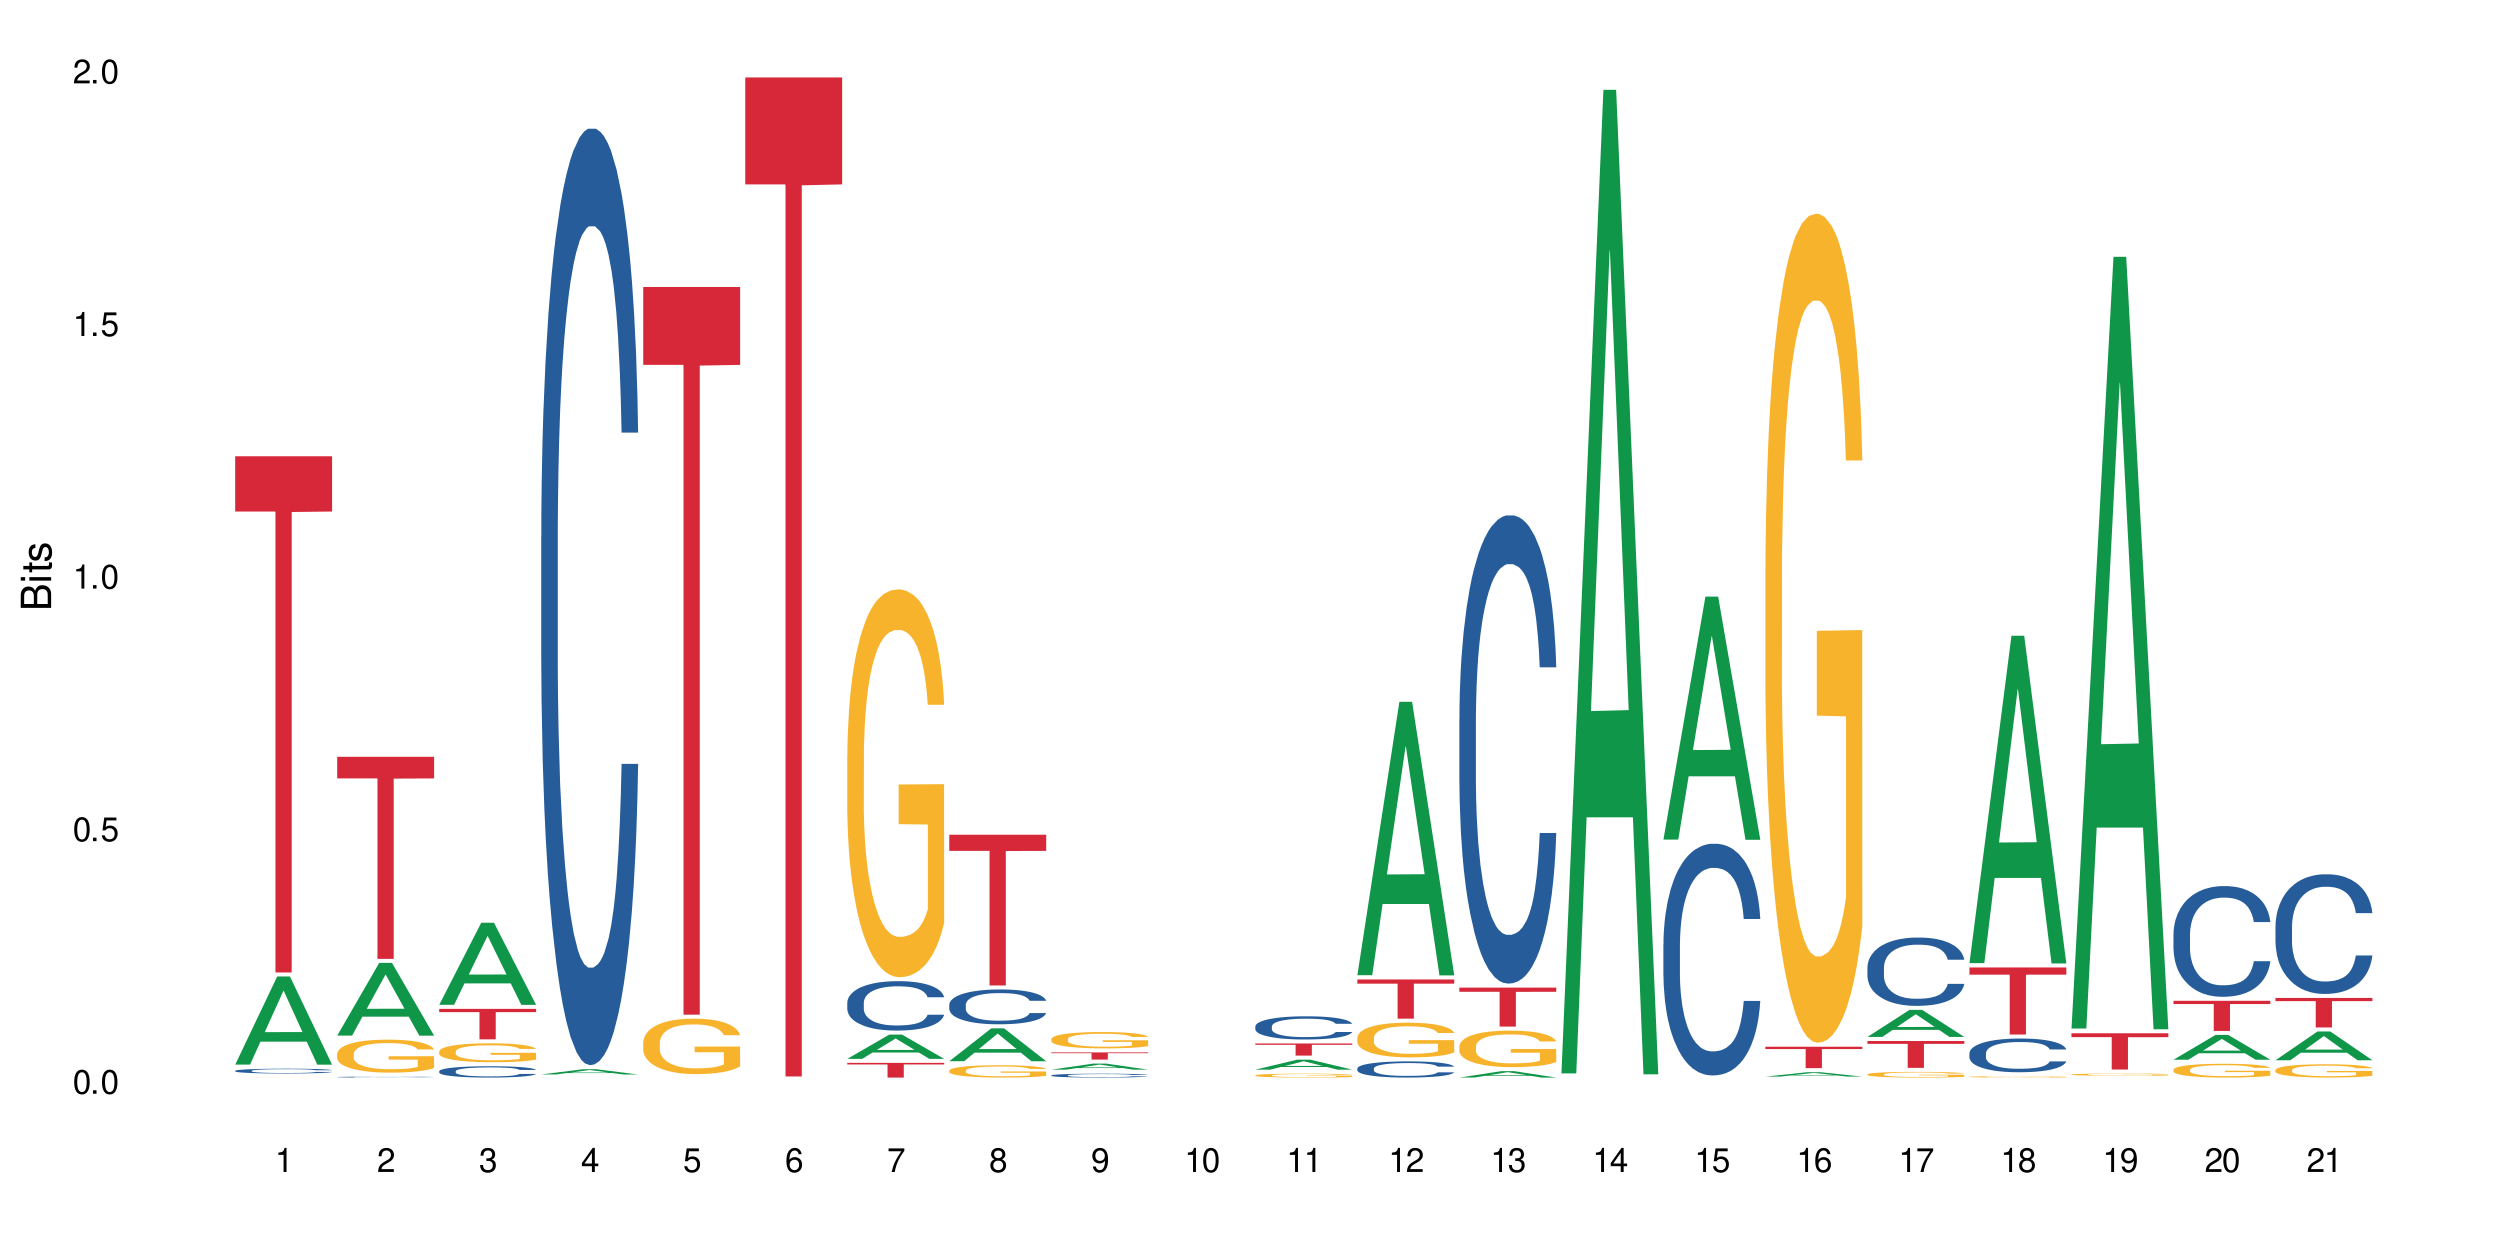 <?xml version="1.0" encoding="UTF-8"?>
<svg xmlns="http://www.w3.org/2000/svg" xmlns:xlink="http://www.w3.org/1999/xlink" width="720" height="360" viewBox="0 0 720 360">
<defs>
<g>
<g id="glyph-0-0">
</g>
<g id="glyph-0-1">
<path d="M 2.641 -6.938 C 2 -6.938 1.422 -6.656 1.078 -6.172 C 0.641 -5.562 0.406 -4.641 0.406 -3.359 C 0.406 -1.016 1.188 0.219 2.641 0.219 C 4.078 0.219 4.859 -1.016 4.859 -3.297 C 4.859 -4.641 4.656 -5.547 4.203 -6.172 C 3.844 -6.656 3.281 -6.938 2.641 -6.938 Z M 2.641 -6.188 C 3.547 -6.188 4 -5.25 4 -3.375 C 4 -1.406 3.562 -0.484 2.625 -0.484 C 1.734 -0.484 1.281 -1.438 1.281 -3.344 C 1.281 -5.25 1.734 -6.188 2.641 -6.188 Z M 2.641 -6.188 "/>
</g>
<g id="glyph-0-2">
<path d="M 1.828 -1 L 0.828 -1 L 0.828 0 L 1.828 0 Z M 1.828 -1 "/>
</g>
<g id="glyph-0-3">
<path d="M 4.562 -6.797 L 1.062 -6.797 L 0.547 -3.094 L 1.328 -3.094 C 1.719 -3.562 2.047 -3.734 2.578 -3.734 C 3.484 -3.734 4.062 -3.109 4.062 -2.094 C 4.062 -1.125 3.484 -0.531 2.578 -0.531 C 1.828 -0.531 1.375 -0.906 1.188 -1.672 L 0.328 -1.672 C 0.453 -1.109 0.547 -0.844 0.75 -0.594 C 1.125 -0.078 1.828 0.219 2.594 0.219 C 3.969 0.219 4.922 -0.781 4.922 -2.219 C 4.922 -3.562 4.031 -4.484 2.719 -4.484 C 2.25 -4.484 1.859 -4.359 1.469 -4.062 L 1.734 -5.969 L 4.562 -5.969 Z M 4.562 -6.797 "/>
</g>
<g id="glyph-0-4">
<path d="M 2.484 -4.938 L 2.484 0 L 3.328 0 L 3.328 -6.938 L 2.766 -6.938 C 2.469 -5.875 2.281 -5.734 0.984 -5.562 L 0.984 -4.938 Z M 2.484 -4.938 "/>
</g>
<g id="glyph-0-5">
<path d="M 4.859 -0.828 L 1.281 -0.828 C 1.359 -1.406 1.672 -1.781 2.5 -2.281 L 3.469 -2.828 C 4.406 -3.344 4.906 -4.062 4.906 -4.906 C 4.906 -5.484 4.672 -6.031 4.266 -6.406 C 3.859 -6.766 3.375 -6.938 2.719 -6.938 C 1.859 -6.938 1.219 -6.625 0.844 -6.031 C 0.609 -5.672 0.5 -5.234 0.484 -4.531 L 1.328 -4.531 C 1.359 -5.016 1.406 -5.281 1.531 -5.516 C 1.75 -5.938 2.188 -6.203 2.703 -6.203 C 3.469 -6.203 4.031 -5.641 4.031 -4.891 C 4.031 -4.344 3.719 -3.859 3.125 -3.516 L 2.234 -3 C 0.812 -2.172 0.406 -1.531 0.328 -0.016 L 4.859 -0.016 Z M 4.859 -0.828 "/>
</g>
<g id="glyph-0-6">
<path d="M 2.125 -3.188 L 2.578 -3.188 C 3.5 -3.188 3.984 -2.766 3.984 -1.922 C 3.984 -1.062 3.469 -0.531 2.594 -0.531 C 1.656 -0.531 1.203 -1 1.156 -2.016 L 0.312 -2.016 C 0.344 -1.453 0.438 -1.094 0.609 -0.781 C 0.953 -0.109 1.625 0.219 2.547 0.219 C 3.953 0.219 4.859 -0.625 4.859 -1.938 C 4.859 -2.828 4.516 -3.297 3.703 -3.594 C 4.344 -3.844 4.656 -4.328 4.656 -5.031 C 4.656 -6.219 3.875 -6.938 2.578 -6.938 C 1.203 -6.938 0.484 -6.172 0.453 -4.703 L 1.297 -4.703 C 1.312 -5.125 1.344 -5.359 1.453 -5.578 C 1.641 -5.969 2.062 -6.203 2.594 -6.203 C 3.344 -6.203 3.797 -5.75 3.797 -5 C 3.797 -4.516 3.609 -4.219 3.25 -4.047 C 3.016 -3.953 2.703 -3.922 2.125 -3.906 Z M 2.125 -3.188 "/>
</g>
<g id="glyph-0-7">
<path d="M 3.141 -1.672 L 3.141 0 L 3.984 0 L 3.984 -1.672 L 4.984 -1.672 L 4.984 -2.438 L 3.984 -2.438 L 3.984 -6.938 L 3.359 -6.938 L 0.266 -2.578 L 0.266 -1.672 Z M 3.141 -2.438 L 1 -2.438 L 3.141 -5.5 Z M 3.141 -2.438 "/>
</g>
<g id="glyph-0-8">
<path d="M 4.781 -5.125 C 4.609 -6.266 3.891 -6.938 2.844 -6.938 C 2.094 -6.938 1.422 -6.578 1.031 -5.953 C 0.594 -5.266 0.406 -4.422 0.406 -3.172 C 0.406 -2 0.578 -1.25 0.984 -0.641 C 1.359 -0.078 1.953 0.219 2.703 0.219 C 3.984 0.219 4.922 -0.75 4.922 -2.094 C 4.922 -3.375 4.062 -4.281 2.844 -4.281 C 2.172 -4.281 1.641 -4.031 1.281 -3.516 C 1.281 -5.234 1.828 -6.188 2.797 -6.188 C 3.391 -6.188 3.797 -5.797 3.938 -5.125 Z M 2.734 -3.531 C 3.547 -3.531 4.062 -2.953 4.062 -2.031 C 4.062 -1.156 3.484 -0.531 2.703 -0.531 C 1.922 -0.531 1.328 -1.188 1.328 -2.078 C 1.328 -2.938 1.906 -3.531 2.734 -3.531 Z M 2.734 -3.531 "/>
</g>
<g id="glyph-0-9">
<path d="M 4.984 -6.797 L 0.438 -6.797 L 0.438 -5.969 L 4.109 -5.969 C 2.5 -3.656 1.828 -2.234 1.328 0 L 2.219 0 C 2.594 -2.172 3.453 -4.047 4.984 -6.094 Z M 4.984 -6.797 "/>
</g>
<g id="glyph-0-10">
<path d="M 3.75 -3.656 C 4.469 -4.094 4.688 -4.438 4.688 -5.078 C 4.688 -6.172 3.844 -6.938 2.641 -6.938 C 1.438 -6.938 0.594 -6.172 0.594 -5.094 C 0.594 -4.438 0.812 -4.094 1.516 -3.656 C 0.734 -3.266 0.359 -2.703 0.359 -1.922 C 0.359 -0.656 1.281 0.219 2.641 0.219 C 3.984 0.219 4.922 -0.656 4.922 -1.922 C 4.922 -2.703 4.531 -3.266 3.75 -3.656 Z M 2.641 -6.188 C 3.359 -6.188 3.812 -5.75 3.812 -5.062 C 3.812 -4.406 3.344 -3.984 2.641 -3.984 C 1.922 -3.984 1.453 -4.406 1.453 -5.078 C 1.453 -5.75 1.922 -6.188 2.641 -6.188 Z M 2.641 -3.266 C 3.484 -3.266 4.062 -2.719 4.062 -1.906 C 4.062 -1.078 3.484 -0.531 2.625 -0.531 C 1.797 -0.531 1.219 -1.094 1.219 -1.906 C 1.219 -2.719 1.781 -3.266 2.641 -3.266 Z M 2.641 -3.266 "/>
</g>
<g id="glyph-0-11">
<path d="M 0.516 -1.578 C 0.672 -0.453 1.406 0.219 2.438 0.219 C 3.188 0.219 3.859 -0.141 4.266 -0.766 C 4.688 -1.453 4.891 -2.297 4.891 -3.547 C 4.891 -4.719 4.703 -5.453 4.312 -6.078 C 3.938 -6.641 3.344 -6.938 2.594 -6.938 C 1.297 -6.938 0.359 -5.969 0.359 -4.625 C 0.359 -3.344 1.234 -2.453 2.453 -2.453 C 3.094 -2.453 3.578 -2.672 4.016 -3.203 C 4 -1.484 3.469 -0.531 2.5 -0.531 C 1.906 -0.531 1.484 -0.906 1.359 -1.578 Z M 2.578 -6.203 C 3.375 -6.203 3.969 -5.531 3.969 -4.641 C 3.969 -3.797 3.391 -3.188 2.547 -3.188 C 1.734 -3.188 1.234 -3.766 1.234 -4.688 C 1.234 -5.562 1.797 -6.203 2.578 -6.203 Z M 2.578 -6.203 "/>
</g>
<g id="glyph-1-0">
</g>
<g id="glyph-1-1">
<path d="M 0 -0.953 L 0 -4.891 C 0 -5.719 -0.234 -6.344 -0.734 -6.797 C -1.188 -7.234 -1.812 -7.469 -2.5 -7.469 C -3.547 -7.469 -4.188 -7 -4.625 -5.875 C -4.984 -6.688 -5.625 -7.094 -6.531 -7.094 C -7.172 -7.094 -7.734 -6.859 -8.141 -6.391 C -8.562 -5.922 -8.75 -5.344 -8.75 -4.5 L -8.75 -0.953 Z M -4.984 -2.062 L -7.766 -2.062 L -7.766 -4.219 C -7.766 -4.844 -7.688 -5.203 -7.453 -5.5 C -7.219 -5.812 -6.859 -5.969 -6.375 -5.969 C -5.891 -5.969 -5.531 -5.812 -5.297 -5.5 C -5.062 -5.203 -4.984 -4.844 -4.984 -4.219 Z M -0.984 -2.062 L -4 -2.062 L -4 -4.781 C -4 -5.766 -3.438 -6.359 -2.484 -6.359 C -1.547 -6.359 -0.984 -5.766 -0.984 -4.781 Z M -0.984 -2.062 "/>
</g>
<g id="glyph-1-2">
<path d="M -6.281 -1.797 L -6.281 -0.797 L 0 -0.797 L 0 -1.797 Z M -8.75 -1.797 L -8.75 -0.797 L -7.484 -0.797 L -7.484 -1.797 Z M -8.75 -1.797 "/>
</g>
<g id="glyph-1-3">
<path d="M -6.281 -3.047 L -6.281 -2.016 L -8.016 -2.016 L -8.016 -1.016 L -6.281 -1.016 L -6.281 -0.172 L -5.469 -0.172 L -5.469 -1.016 L -0.719 -1.016 C -0.078 -1.016 0.281 -1.453 0.281 -2.234 C 0.281 -2.5 0.25 -2.719 0.188 -3.047 L -0.641 -3.047 C -0.609 -2.906 -0.594 -2.766 -0.594 -2.562 C -0.594 -2.141 -0.719 -2.016 -1.156 -2.016 L -5.469 -2.016 L -5.469 -3.047 Z M -6.281 -3.047 "/>
</g>
<g id="glyph-1-4">
<path d="M -4.531 -5.25 C -5.766 -5.25 -6.469 -4.422 -6.469 -2.969 C -6.469 -1.516 -5.719 -0.562 -4.547 -0.562 C -3.562 -0.562 -3.094 -1.062 -2.734 -2.562 L -2.516 -3.484 C -2.344 -4.188 -2.094 -4.469 -1.641 -4.469 C -1.047 -4.469 -0.641 -3.875 -0.641 -3 C -0.641 -2.453 -0.797 -2 -1.062 -1.75 C -1.25 -1.594 -1.422 -1.531 -1.875 -1.469 L -1.875 -0.406 C -0.422 -0.453 0.281 -1.266 0.281 -2.922 C 0.281 -4.5 -0.5 -5.516 -1.719 -5.516 C -2.656 -5.516 -3.172 -4.984 -3.469 -3.734 L -3.703 -2.766 C -3.891 -1.953 -4.156 -1.609 -4.594 -1.609 C -5.188 -1.609 -5.547 -2.125 -5.547 -2.938 C -5.547 -3.75 -5.203 -4.172 -4.531 -4.203 Z M -4.531 -5.25 "/>
</g>
</g>
</defs>
<rect x="-72" y="-36" width="864" height="432" fill="rgb(100%, 100%, 100%)" fill-opacity="1"/>
<path fill-rule="nonzero" fill="rgb(6.275%, 58.824%, 28.235%)" fill-opacity="1" d="M 67.73 306.605 L 67.762 306.582 L 79.836 281.223 L 83.504 281.223 L 95.641 306.629 L 91.379 306.629 L 88.336 299.996 L 75.008 299.996 L 72.023 306.605 L 67.73 306.605 L 76.289 297.254 L 87.113 297.23 L 81.715 285.371 L 81.656 285.348 L 81.598 285.418 L 76.258 297.23 L 76.289 297.254 Z M 67.73 306.605 "/>
<path fill-rule="nonzero" fill="rgb(14.51%, 36.078%, 60%)" fill-opacity="1" d="M 67.73 308.387 L 67.766 308.387 L 67.766 308.355 L 67.867 308.309 L 68.105 308.246 L 68.344 308.203 L 68.957 308.129 L 69.809 308.059 L 70.691 308.004 L 71.34 307.969 L 71.918 307.945 L 73.246 307.898 L 74.098 307.875 L 75.016 307.852 L 76.137 307.832 L 76.957 307.816 L 78.793 307.797 L 80.156 307.789 L 81.211 307.785 L 83.492 307.785 L 84.852 307.789 L 85.84 307.797 L 86.93 307.805 L 87.848 307.816 L 89.445 307.848 L 90.875 307.883 L 91.523 307.902 L 92.543 307.941 L 93.328 307.977 L 93.871 308.012 L 94.484 308.059 L 95.031 308.113 L 95.438 308.18 L 95.641 308.234 L 90.875 308.234 L 90.637 308.184 L 90.367 308.145 L 89.855 308.094 L 89.344 308.055 L 88.629 308.02 L 87.984 307.996 L 87.098 307.973 L 86.316 307.957 L 85.5 307.945 L 84.715 307.938 L 83.219 307.93 L 81.48 307.93 L 80.836 307.934 L 79.508 307.941 L 78.793 307.949 L 77.773 307.969 L 77.059 307.984 L 76.207 308.012 L 75.629 308.031 L 74.914 308.062 L 74.402 308.094 L 73.824 308.137 L 73.484 308.168 L 73.176 308.203 L 72.906 308.242 L 72.699 308.289 L 72.562 308.336 L 72.496 308.379 L 72.496 308.578 L 72.562 308.621 L 72.734 308.676 L 73.176 308.75 L 73.824 308.82 L 74.574 308.871 L 75.289 308.91 L 75.695 308.926 L 76.242 308.949 L 77.09 308.973 L 78.316 309 L 79.031 309.008 L 80.121 309.02 L 81.242 309.023 L 82.742 309.023 L 84.07 309.02 L 84.953 309.012 L 85.875 309.004 L 87.133 308.98 L 87.914 308.961 L 88.598 308.938 L 89.105 308.914 L 89.445 308.891 L 89.957 308.852 L 90.367 308.809 L 90.672 308.766 L 90.875 308.723 L 95.641 308.723 L 95.438 308.773 L 95.133 308.824 L 94.824 308.859 L 94.348 308.902 L 93.805 308.941 L 93.02 308.988 L 92.375 309.016 L 91.523 309.047 L 90.742 309.07 L 89.891 309.094 L 88.629 309.117 L 87.812 309.133 L 86.93 309.141 L 85.875 309.152 L 84.547 309.16 L 83.117 309.168 L 81.789 309.168 L 80.359 309.164 L 79.305 309.16 L 77.91 309.148 L 76.172 309.125 L 74.914 309.102 L 73.926 309.078 L 73.074 309.051 L 72.121 309.02 L 70.898 308.965 L 70.148 308.922 L 69.637 308.883 L 69.059 308.836 L 68.648 308.793 L 68.172 308.719 L 67.832 308.629 L 67.73 308.562 Z M 67.73 308.387 "/>
<path fill-rule="nonzero" fill="rgb(96.863%, 70.196%, 16.863%)" fill-opacity="1" d="M 67.73 310.332 L 67.766 310.332 L 67.902 310.328 L 71.543 310.328 L 72.973 310.324 L 92.543 310.324 L 93.363 310.328 L 95.641 310.328 L 86.008 310.328 L 85.023 310.324 L 79.781 310.324 L 78.828 310.328 L 72.801 310.328 L 72.531 310.332 L 72.496 310.332 L 72.598 310.332 L 72.801 310.336 L 79.918 310.336 L 80.766 310.34 L 85.906 310.34 L 87.199 310.336 L 90.945 310.336 L 90.945 310.332 L 82.539 310.332 L 95.609 310.332 L 95.641 310.336 L 94.926 310.336 L 94.043 310.34 L 73.211 310.34 L 72.293 310.336 L 68.207 310.336 L 67.934 310.332 Z M 67.73 310.332 "/>
<path fill-rule="nonzero" fill="rgb(83.922%, 15.686%, 22.353%)" fill-opacity="1" d="M 67.73 131.406 L 95.641 131.406 L 95.641 147.32 L 84.008 147.457 L 84.008 280.062 L 79.328 280.062 L 79.328 147.598 L 79.262 147.32 L 67.73 147.32 Z M 67.73 131.406 "/>
<path fill-rule="nonzero" fill="rgb(6.275%, 58.824%, 28.235%)" fill-opacity="1" d="M 97.109 298.246 L 97.141 298.227 L 109.219 277.305 L 112.887 277.305 L 125.023 298.266 L 120.758 298.266 L 117.715 292.793 L 104.387 292.793 L 101.406 298.246 L 97.109 298.246 L 105.668 290.531 L 116.492 290.512 L 111.098 280.73 L 111.035 280.711 L 110.977 280.77 L 105.641 290.512 L 105.668 290.531 Z M 97.109 298.246 "/>
<path fill-rule="nonzero" fill="rgb(14.51%, 36.078%, 60%)" fill-opacity="1" d="M 97.109 310.191 L 97.145 310.191 L 97.145 310.184 L 97.246 310.176 L 97.484 310.164 L 97.723 310.156 L 98.336 310.141 L 99.188 310.129 L 100.074 310.117 L 100.719 310.109 L 101.297 310.105 L 102.625 310.098 L 103.477 310.094 L 104.395 310.09 L 105.52 310.086 L 106.336 310.082 L 108.172 310.078 L 109.535 310.078 L 110.59 310.074 L 112.871 310.074 L 114.23 310.078 L 116.309 310.078 L 117.227 310.082 L 118.828 310.086 L 120.258 310.094 L 120.902 310.098 L 121.926 310.105 L 122.707 310.113 L 123.254 310.117 L 123.863 310.129 L 124.41 310.141 L 124.816 310.152 L 125.023 310.16 L 120.258 310.16 L 120.02 310.152 L 119.746 310.145 L 119.234 310.133 L 118.727 310.129 L 118.012 310.121 L 117.363 310.117 L 116.48 310.113 L 115.695 310.109 L 114.879 310.105 L 114.098 310.105 L 112.598 310.102 L 110.863 310.102 L 110.215 310.105 L 108.887 310.105 L 108.172 310.109 L 107.152 310.109 L 106.438 310.113 L 105.586 310.117 L 105.008 310.121 L 104.293 310.129 L 103.781 310.133 L 103.203 310.145 L 102.863 310.148 L 102.559 310.156 L 102.285 310.164 L 102.082 310.172 L 101.945 310.18 L 101.875 310.188 L 101.875 310.227 L 101.945 310.234 L 102.113 310.246 L 102.559 310.262 L 103.203 310.273 L 103.953 310.281 L 104.668 310.289 L 105.074 310.293 L 105.621 310.297 L 106.473 310.301 L 107.695 310.309 L 108.41 310.309 L 109.5 310.312 L 113.449 310.312 L 114.336 310.309 L 115.254 310.309 L 116.512 310.305 L 117.297 310.301 L 117.977 310.297 L 118.488 310.289 L 118.828 310.285 L 119.34 310.281 L 119.746 310.27 L 120.055 310.262 L 120.258 310.254 L 125.023 310.254 L 124.816 310.266 L 124.207 310.281 L 123.73 310.289 L 123.184 310.297 L 122.402 310.305 L 121.754 310.312 L 120.902 310.316 L 120.121 310.32 L 119.27 310.324 L 118.012 310.332 L 117.195 310.332 L 116.309 310.336 L 115.254 310.336 L 113.926 310.34 L 108.684 310.34 L 107.289 310.336 L 105.551 310.332 L 104.293 310.328 L 103.305 310.324 L 102.457 310.316 L 101.504 310.312 L 100.277 310.301 L 99.527 310.293 L 99.016 310.285 L 98.438 310.277 L 98.031 310.27 L 97.555 310.254 L 97.215 310.238 L 97.109 310.223 Z M 97.109 310.191 "/>
<path fill-rule="nonzero" fill="rgb(96.863%, 70.196%, 16.863%)" fill-opacity="1" d="M 97.109 303.492 L 97.145 303.48 L 97.145 303.309 L 97.281 302.918 L 97.621 302.379 L 98.062 301.938 L 98.539 301.59 L 98.848 301.41 L 99.359 301.148 L 99.801 300.957 L 100.922 300.566 L 102.352 300.203 L 103.137 300.047 L 104.02 299.898 L 105.281 299.734 L 105.859 299.676 L 107.629 299.535 L 109.637 299.449 L 111.852 299.422 L 112.871 299.43 L 114.266 299.465 L 116.172 299.562 L 117.262 299.648 L 118.113 299.734 L 118.996 299.848 L 120.086 300.02 L 121.109 300.23 L 121.926 300.438 L 122.742 300.699 L 123.422 300.977 L 124 301.277 L 124.512 301.645 L 124.816 301.945 L 125.023 302.25 L 120.293 302.25 L 120.02 301.945 L 119.711 301.711 L 119.203 301.426 L 118.691 301.219 L 118.18 301.055 L 117.227 300.828 L 116.41 300.688 L 115.391 300.566 L 114.402 300.488 L 113.277 300.438 L 112.598 300.422 L 110.793 300.422 L 109.16 300.48 L 108.207 300.551 L 107.527 300.621 L 106.574 300.75 L 105.996 300.855 L 105.656 300.922 L 104.633 301.191 L 103.953 301.434 L 103.578 301.602 L 103.102 301.859 L 102.762 302.094 L 102.387 302.441 L 102.184 302.699 L 101.91 303.289 L 101.875 304.852 L 101.98 305.18 L 102.184 305.535 L 102.457 305.848 L 102.863 306.18 L 103.273 306.43 L 103.988 306.77 L 104.598 306.992 L 105.074 307.141 L 105.996 307.375 L 106.371 307.453 L 107.254 307.609 L 108.172 307.73 L 109.297 307.836 L 110.148 307.887 L 111.508 307.93 L 113.246 307.93 L 115.289 307.879 L 116.582 307.809 L 117.465 307.738 L 118.043 307.68 L 118.758 307.582 L 119.27 307.496 L 119.746 307.402 L 120.324 307.254 L 120.324 305.18 L 111.918 305.172 L 111.918 304.203 L 124.988 304.191 L 125.023 307.582 L 124.309 307.816 L 123.422 308.043 L 122.57 308.215 L 121.688 308.363 L 120.426 308.527 L 119.406 308.633 L 117.84 308.754 L 116.41 308.832 L 114.914 308.883 L 113.586 308.91 L 112.02 308.918 L 110.625 308.902 L 109.125 308.852 L 107.934 308.781 L 106.848 308.695 L 105.758 308.582 L 104.395 308.398 L 103.512 308.25 L 102.59 308.07 L 101.672 307.852 L 100.855 307.617 L 100.312 307.438 L 99.766 307.227 L 99.188 306.969 L 98.645 306.672 L 98.234 306.402 L 97.859 306.102 L 97.586 305.816 L 97.316 305.426 L 97.18 305.113 L 97.109 304.844 Z M 97.109 303.492 "/>
<path fill-rule="nonzero" fill="rgb(83.922%, 15.686%, 22.353%)" fill-opacity="1" d="M 97.109 217.953 L 125.023 217.953 L 125.023 224.184 L 113.391 224.238 L 113.391 276.148 L 108.711 276.148 L 108.711 224.293 L 108.641 224.184 L 97.109 224.184 Z M 97.109 217.953 "/>
<path fill-rule="nonzero" fill="rgb(6.275%, 58.824%, 28.235%)" fill-opacity="1" d="M 126.492 289.379 L 126.52 289.355 L 138.598 265.75 L 142.266 265.75 L 154.402 289.402 L 150.137 289.402 L 147.098 283.227 L 133.766 283.227 L 130.785 289.379 L 126.492 289.379 L 135.051 280.672 L 145.875 280.648 L 140.477 269.613 L 140.418 269.59 L 140.359 269.656 L 135.02 280.648 L 135.051 280.672 Z M 126.492 289.379 "/>
<path fill-rule="nonzero" fill="rgb(14.51%, 36.078%, 60%)" fill-opacity="1" d="M 126.492 308.5 L 126.527 308.496 L 126.527 308.426 L 126.629 308.312 L 126.867 308.168 L 127.105 308.07 L 127.715 307.895 L 128.566 307.723 L 129.453 307.594 L 130.098 307.516 L 130.68 307.457 L 132.004 307.344 L 132.855 307.289 L 133.777 307.238 L 134.898 307.188 L 135.715 307.156 L 137.555 307.109 L 138.914 307.09 L 139.969 307.082 L 142.25 307.082 L 143.613 307.094 L 144.602 307.105 L 145.688 307.133 L 146.609 307.156 L 148.207 307.223 L 149.637 307.309 L 150.285 307.355 L 151.305 307.445 L 152.09 307.535 L 152.633 307.613 L 153.246 307.723 L 153.789 307.859 L 154.199 308.012 L 154.402 308.137 L 149.637 308.137 L 149.398 308.02 L 149.125 307.926 L 148.617 307.805 L 148.105 307.719 L 147.391 307.633 L 146.742 307.574 L 145.859 307.52 L 145.078 307.484 L 144.258 307.457 L 143.477 307.438 L 141.98 307.418 L 140.242 307.418 L 139.598 307.426 L 138.27 307.449 L 137.555 307.469 L 136.531 307.512 L 135.816 307.551 L 134.969 307.609 L 134.387 307.66 L 133.672 307.738 L 133.164 307.809 L 132.586 307.906 L 132.242 307.98 L 131.938 308.062 L 131.664 308.16 L 131.461 308.266 L 131.324 308.375 L 131.258 308.484 L 131.258 308.945 L 131.324 309.051 L 131.496 309.176 L 131.938 309.359 L 132.586 309.516 L 133.332 309.641 L 134.047 309.73 L 134.457 309.773 L 135 309.82 L 135.852 309.879 L 137.078 309.941 L 137.793 309.965 L 138.883 309.988 L 140.004 310 L 141.504 310 L 142.828 309.988 L 143.715 309.973 L 144.633 309.949 L 145.895 309.898 L 146.676 309.852 L 147.355 309.793 L 147.867 309.738 L 148.207 309.691 L 148.719 309.598 L 149.125 309.496 L 149.434 309.391 L 149.637 309.289 L 154.402 309.289 L 154.199 309.41 L 153.891 309.527 L 153.586 309.613 L 153.109 309.719 L 152.566 309.809 L 151.781 309.914 L 151.137 309.98 L 150.285 310.055 L 149.5 310.113 L 148.648 310.164 L 147.391 310.223 L 146.574 310.254 L 145.688 310.281 L 144.633 310.305 L 143.305 310.324 L 141.875 310.336 L 140.551 310.34 L 139.121 310.332 L 138.062 310.32 L 136.668 310.293 L 134.934 310.242 L 133.672 310.184 L 132.688 310.129 L 131.836 310.07 L 130.883 309.988 L 129.656 309.855 L 128.906 309.754 L 128.398 309.672 L 127.82 309.555 L 127.41 309.453 L 126.934 309.285 L 126.594 309.074 L 126.492 308.91 Z M 126.492 308.5 "/>
<path fill-rule="nonzero" fill="rgb(96.863%, 70.196%, 16.863%)" fill-opacity="1" d="M 126.492 302.812 L 126.527 302.809 L 126.527 302.707 L 126.66 302.484 L 127.004 302.176 L 127.445 301.922 L 127.922 301.723 L 128.227 301.621 L 128.738 301.469 L 129.18 301.359 L 130.305 301.137 L 131.734 300.93 L 132.516 300.84 L 133.402 300.754 L 134.66 300.66 L 135.238 300.625 L 137.008 300.547 L 139.016 300.496 L 141.23 300.48 L 142.25 300.484 L 143.648 300.508 L 145.551 300.559 L 146.641 300.609 L 147.492 300.66 L 148.379 300.723 L 149.469 300.824 L 150.488 300.941 L 151.305 301.062 L 152.121 301.211 L 152.805 301.371 L 153.383 301.543 L 153.891 301.754 L 154.199 301.926 L 154.402 302.102 L 149.672 302.102 L 149.398 301.926 L 149.094 301.793 L 148.582 301.629 L 148.07 301.512 L 147.562 301.414 L 146.609 301.285 L 145.789 301.207 L 144.77 301.137 L 143.781 301.094 L 142.66 301.062 L 141.98 301.051 L 140.176 301.051 L 138.539 301.086 L 137.586 301.129 L 136.906 301.168 L 135.953 301.242 L 135.375 301.301 L 135.035 301.34 L 134.016 301.496 L 133.332 301.633 L 132.957 301.73 L 132.48 301.879 L 132.141 302.012 L 131.766 302.211 L 131.562 302.359 L 131.289 302.699 L 131.258 303.594 L 131.359 303.781 L 131.562 303.984 L 131.836 304.164 L 132.242 304.352 L 132.652 304.496 L 133.367 304.691 L 133.98 304.82 L 134.457 304.906 L 135.375 305.039 L 135.75 305.082 L 136.633 305.172 L 137.555 305.242 L 138.676 305.301 L 139.527 305.332 L 140.891 305.355 L 142.625 305.355 L 144.668 305.328 L 145.961 305.289 L 146.848 305.246 L 147.426 305.211 L 148.141 305.156 L 148.648 305.109 L 149.125 305.055 L 149.707 304.969 L 149.707 303.781 L 141.297 303.777 L 141.297 303.219 L 154.367 303.215 L 154.402 305.156 L 153.688 305.293 L 152.805 305.422 L 151.953 305.52 L 151.066 305.605 L 149.809 305.699 L 148.785 305.758 L 147.219 305.828 L 145.789 305.875 L 144.293 305.902 L 142.965 305.918 L 141.398 305.922 L 140.004 305.914 L 138.508 305.883 L 137.316 305.844 L 136.227 305.793 L 135.137 305.73 L 133.777 305.625 L 132.891 305.539 L 131.973 305.438 L 131.051 305.312 L 130.234 305.18 L 129.691 305.074 L 129.145 304.953 L 128.566 304.805 L 128.023 304.637 L 127.613 304.48 L 127.242 304.309 L 126.969 304.145 L 126.695 303.922 L 126.559 303.742 L 126.492 303.586 Z M 126.492 302.812 "/>
<path fill-rule="nonzero" fill="rgb(83.922%, 15.686%, 22.353%)" fill-opacity="1" d="M 126.492 290.559 L 154.402 290.559 L 154.402 291.496 L 142.77 291.504 L 142.77 299.324 L 138.09 299.324 L 138.09 291.512 L 138.023 291.496 L 126.492 291.496 Z M 126.492 290.559 "/>
<path fill-rule="nonzero" fill="rgb(6.275%, 58.824%, 28.235%)" fill-opacity="1" d="M 155.871 309.445 L 155.902 309.445 L 167.977 307.926 L 171.645 307.926 L 183.781 309.445 L 179.52 309.445 L 176.477 309.051 L 163.148 309.051 L 160.164 309.445 L 155.871 309.445 L 164.43 308.887 L 175.254 308.883 L 169.855 308.172 L 169.797 308.172 L 169.738 308.176 L 164.398 308.883 L 164.43 308.887 Z M 155.871 309.445 "/>
<path fill-rule="nonzero" fill="rgb(14.51%, 36.078%, 60%)" fill-opacity="1" d="M 155.871 154.418 L 155.906 154.168 L 155.906 148.254 L 156.008 138.887 L 156.246 127.051 L 156.484 118.918 L 157.098 104.371 L 157.949 90.32 L 158.832 79.473 L 159.48 73.062 L 160.059 68.133 L 161.387 59.012 L 162.238 54.328 L 163.156 50.137 L 164.277 45.945 L 165.098 43.48 L 166.934 39.535 L 168.297 37.812 L 169.352 37.07 L 171.633 37.07 L 172.992 38.059 L 173.98 39.289 L 175.07 41.262 L 175.988 43.48 L 177.59 48.906 L 179.016 55.809 L 179.664 59.75 L 180.684 67.395 L 181.469 74.789 L 182.012 81.199 L 182.625 90.32 L 183.172 101.414 L 183.578 113.988 L 183.781 124.586 L 179.016 124.586 L 178.777 114.727 L 178.508 107.082 L 177.996 96.977 L 177.484 89.828 L 176.77 82.68 L 176.125 77.992 L 175.238 73.309 L 174.457 70.352 L 173.641 68.133 L 172.855 66.652 L 171.359 65.176 L 169.621 65.176 L 168.977 65.668 L 167.648 67.641 L 166.934 69.367 L 165.914 72.816 L 165.199 76.023 L 164.348 80.953 L 163.77 85.145 L 163.055 91.555 L 162.543 97.223 L 161.965 105.359 L 161.625 111.52 L 161.316 118.426 L 161.047 126.559 L 160.84 135.188 L 160.703 144.309 L 160.637 153.184 L 160.637 191.395 L 160.703 200.27 L 160.875 210.625 L 161.316 225.66 L 161.965 238.727 L 162.715 249.082 L 163.43 256.477 L 163.836 259.93 L 164.383 263.871 L 165.23 268.805 L 166.457 273.734 L 167.172 275.707 L 168.262 277.68 L 169.383 278.664 L 170.883 278.664 L 172.211 277.68 L 173.094 276.445 L 174.016 274.473 L 175.273 270.281 L 176.055 266.34 L 176.738 261.652 L 177.246 256.969 L 177.59 253.027 L 178.098 245.383 L 178.508 237 L 178.812 228.375 L 179.016 219.992 L 183.781 219.992 L 183.578 229.852 L 183.273 239.469 L 182.965 246.617 L 182.488 255.246 L 181.945 262.887 L 181.16 271.516 L 180.516 277.184 L 179.664 283.348 L 178.883 288.031 L 178.031 292.223 L 176.77 297.152 L 175.953 299.617 L 175.07 301.836 L 174.016 303.809 L 172.688 305.535 L 171.258 306.52 L 169.93 306.77 L 168.5 306.273 L 167.445 305.289 L 166.051 303.07 L 164.312 298.633 L 163.055 293.949 L 162.066 289.266 L 161.215 284.336 L 160.262 277.68 L 159.039 266.832 L 158.289 258.449 L 157.777 251.547 L 157.199 241.934 L 156.789 233.305 L 156.312 219.5 L 155.973 201.996 L 155.871 188.438 Z M 155.871 154.418 "/>
<path fill-rule="nonzero" fill="rgb(96.863%, 70.196%, 16.863%)" fill-opacity="1" d="M 185.25 300.219 L 185.285 300.203 L 185.285 299.91 L 185.422 299.254 L 185.762 298.352 L 186.203 297.605 L 186.68 297.023 L 186.988 296.719 L 187.5 296.281 L 187.941 295.957 L 189.062 295.301 L 190.492 294.691 L 191.277 294.426 L 192.16 294.18 L 193.422 293.902 L 194 293.801 L 195.77 293.566 L 197.777 293.422 L 199.992 293.379 L 201.012 293.391 L 202.406 293.449 L 204.312 293.609 L 205.402 293.758 L 206.254 293.902 L 207.137 294.094 L 208.227 294.383 L 209.25 294.734 L 210.066 295.082 L 210.883 295.52 L 211.562 295.988 L 212.141 296.5 L 212.652 297.109 L 212.957 297.621 L 213.164 298.133 L 208.434 298.133 L 208.16 297.621 L 207.852 297.227 L 207.344 296.746 L 206.832 296.398 L 206.32 296.121 L 205.367 295.738 L 204.551 295.508 L 203.531 295.301 L 202.543 295.172 L 201.422 295.082 L 200.738 295.055 L 198.934 295.055 L 197.301 295.156 L 196.348 295.273 L 195.668 295.391 L 194.715 295.609 L 194.137 295.785 L 193.797 295.902 L 192.773 296.352 L 192.094 296.762 L 191.719 297.039 L 191.242 297.477 L 190.902 297.871 L 190.527 298.453 L 190.324 298.891 L 190.051 299.883 L 190.016 302.508 L 190.121 303.062 L 190.324 303.66 L 190.598 304.184 L 191.004 304.738 L 191.414 305.16 L 192.129 305.73 L 192.738 306.109 L 193.215 306.355 L 194.137 306.75 L 194.512 306.883 L 195.395 307.145 L 196.312 307.348 L 197.438 307.523 L 198.289 307.609 L 199.648 307.684 L 201.387 307.684 L 203.43 307.598 L 204.723 307.48 L 205.605 307.363 L 206.184 307.262 L 206.898 307.102 L 207.41 306.953 L 207.887 306.793 L 208.465 306.547 L 208.465 303.062 L 200.059 303.047 L 200.059 301.414 L 213.129 301.398 L 213.164 307.102 L 212.449 307.496 L 211.562 307.875 L 210.711 308.164 L 209.828 308.414 L 208.566 308.691 L 207.547 308.867 L 205.98 309.07 L 204.551 309.199 L 203.055 309.289 L 201.727 309.332 L 200.16 309.348 L 198.766 309.316 L 197.266 309.23 L 196.074 309.113 L 194.988 308.969 L 193.898 308.777 L 192.535 308.473 L 191.652 308.223 L 190.73 307.918 L 189.812 307.555 L 188.996 307.16 L 188.453 306.852 L 187.906 306.504 L 187.328 306.066 L 186.785 305.57 L 186.375 305.117 L 186 304.605 L 185.727 304.125 L 185.457 303.469 L 185.32 302.945 L 185.25 302.492 Z M 185.25 300.219 "/>
<path fill-rule="nonzero" fill="rgb(83.922%, 15.686%, 22.353%)" fill-opacity="1" d="M 185.25 82.656 L 213.164 82.656 L 213.164 105.086 L 201.531 105.285 L 201.531 292.223 L 196.852 292.223 L 196.852 105.48 L 196.781 105.086 L 185.25 105.086 Z M 185.25 82.656 "/>
<path fill-rule="nonzero" fill="rgb(83.922%, 15.686%, 22.353%)" fill-opacity="1" d="M 214.633 22.309 L 242.543 22.309 L 242.543 53.105 L 230.91 53.375 L 230.91 310.027 L 226.23 310.027 L 226.23 53.645 L 226.164 53.105 L 214.633 53.105 Z M 214.633 22.309 "/>
<path fill-rule="nonzero" fill="rgb(6.275%, 58.824%, 28.235%)" fill-opacity="1" d="M 244.012 304.953 L 244.043 304.945 L 256.117 297.965 L 259.785 297.965 L 271.922 304.957 L 267.66 304.957 L 264.617 303.133 L 251.289 303.133 L 248.305 304.953 L 244.012 304.953 L 252.57 302.379 L 263.395 302.371 L 257.996 299.105 L 257.938 299.102 L 257.879 299.121 L 252.539 302.371 L 252.57 302.379 Z M 244.012 304.953 "/>
<path fill-rule="nonzero" fill="rgb(14.51%, 36.078%, 60%)" fill-opacity="1" d="M 244.012 288.773 L 244.047 288.762 L 244.047 288.449 L 244.148 287.957 L 244.387 287.332 L 244.625 286.902 L 245.238 286.137 L 246.09 285.395 L 246.973 284.824 L 247.621 284.484 L 248.199 284.227 L 249.527 283.746 L 250.379 283.5 L 251.297 283.277 L 252.418 283.055 L 253.238 282.926 L 255.074 282.719 L 256.438 282.629 L 257.492 282.59 L 259.773 282.59 L 261.133 282.641 L 262.121 282.707 L 263.211 282.809 L 264.129 282.926 L 265.73 283.211 L 267.156 283.574 L 267.805 283.785 L 268.824 284.188 L 269.609 284.578 L 270.152 284.914 L 270.766 285.395 L 271.312 285.98 L 271.719 286.645 L 271.922 287.203 L 267.156 287.203 L 266.918 286.684 L 266.648 286.281 L 266.137 285.746 L 265.625 285.371 L 264.91 284.992 L 264.266 284.746 L 263.379 284.5 L 262.598 284.344 L 261.781 284.227 L 260.996 284.148 L 259.5 284.07 L 257.762 284.07 L 257.117 284.098 L 255.789 284.199 L 255.074 284.289 L 254.055 284.473 L 253.34 284.641 L 252.488 284.902 L 251.91 285.121 L 251.195 285.461 L 250.684 285.758 L 250.105 286.188 L 249.766 286.512 L 249.457 286.879 L 249.188 287.305 L 248.98 287.762 L 248.844 288.242 L 248.777 288.711 L 248.777 290.727 L 248.844 291.191 L 249.016 291.738 L 249.457 292.531 L 250.105 293.219 L 250.855 293.766 L 251.57 294.156 L 251.977 294.34 L 252.523 294.547 L 253.371 294.805 L 254.598 295.066 L 255.312 295.172 L 256.402 295.273 L 257.527 295.328 L 259.023 295.328 L 260.352 295.273 L 261.234 295.211 L 262.156 295.105 L 263.414 294.883 L 264.195 294.676 L 264.879 294.43 L 265.387 294.184 L 265.73 293.973 L 266.238 293.57 L 266.648 293.129 L 266.953 292.676 L 267.156 292.234 L 271.922 292.234 L 271.719 292.754 L 271.414 293.258 L 271.105 293.637 L 270.629 294.09 L 270.086 294.496 L 269.301 294.949 L 268.656 295.25 L 267.805 295.574 L 267.023 295.82 L 266.172 296.043 L 264.91 296.301 L 264.094 296.43 L 263.211 296.547 L 262.156 296.652 L 260.828 296.742 L 259.398 296.797 L 258.07 296.809 L 256.641 296.781 L 255.586 296.73 L 254.191 296.613 L 252.453 296.379 L 251.195 296.133 L 250.207 295.887 L 249.355 295.625 L 248.402 295.273 L 247.18 294.703 L 246.43 294.262 L 245.918 293.898 L 245.34 293.391 L 244.93 292.934 L 244.453 292.207 L 244.113 291.285 L 244.012 290.57 Z M 244.012 288.773 "/>
<path fill-rule="nonzero" fill="rgb(96.863%, 70.196%, 16.863%)" fill-opacity="1" d="M 244.012 217.57 L 244.047 217.469 L 244.047 215.426 L 244.184 210.836 L 244.523 204.512 L 244.965 199.309 L 245.441 195.227 L 245.75 193.086 L 246.258 190.023 L 246.703 187.781 L 247.824 183.191 L 249.254 178.906 L 250.035 177.07 L 250.922 175.336 L 252.18 173.395 L 252.762 172.684 L 254.531 171.051 L 256.539 170.031 L 258.75 169.723 L 259.773 169.824 L 261.168 170.234 L 263.074 171.355 L 264.164 172.375 L 265.016 173.395 L 265.898 174.723 L 266.988 176.762 L 268.008 179.211 L 268.824 181.66 L 269.645 184.719 L 270.324 187.984 L 270.902 191.555 L 271.414 195.84 L 271.719 199.41 L 271.922 202.98 L 267.191 202.98 L 266.918 199.41 L 266.613 196.656 L 266.102 193.289 L 265.594 190.84 L 265.082 188.902 L 264.129 186.25 L 263.312 184.617 L 262.289 183.191 L 261.305 182.273 L 260.18 181.66 L 259.5 181.457 L 257.695 181.457 L 256.062 182.168 L 255.109 182.984 L 254.43 183.801 L 253.477 185.332 L 252.895 186.555 L 252.555 187.371 L 251.535 190.535 L 250.855 193.391 L 250.48 195.328 L 250.004 198.391 L 249.664 201.145 L 249.289 205.227 L 249.082 208.285 L 248.812 215.223 L 248.777 233.586 L 248.879 237.461 L 249.082 241.645 L 249.355 245.316 L 249.766 249.195 L 250.172 252.152 L 250.887 256.133 L 251.5 258.785 L 251.977 260.52 L 252.895 263.273 L 253.27 264.191 L 254.156 266.027 L 255.074 267.457 L 256.199 268.68 L 257.051 269.293 L 258.41 269.801 L 260.145 269.801 L 262.188 269.191 L 263.48 268.375 L 264.367 267.559 L 264.945 266.844 L 265.66 265.723 L 266.172 264.699 L 266.648 263.578 L 267.227 261.844 L 267.227 237.461 L 258.82 237.359 L 258.82 225.934 L 271.891 225.832 L 271.922 265.723 L 271.207 268.477 L 270.324 271.129 L 269.473 273.168 L 268.586 274.902 L 267.328 276.84 L 266.309 278.066 L 264.742 279.492 L 263.312 280.41 L 261.812 281.023 L 260.488 281.328 L 258.922 281.43 L 257.527 281.227 L 256.027 280.617 L 254.836 279.801 L 253.746 278.777 L 252.656 277.453 L 251.297 275.309 L 250.41 273.578 L 249.492 271.434 L 248.574 268.883 L 247.758 266.129 L 247.211 263.988 L 246.668 261.539 L 246.09 258.477 L 245.543 255.008 L 245.137 251.848 L 244.762 248.277 L 244.488 244.91 L 244.215 240.32 L 244.082 236.645 L 244.012 233.484 Z M 244.012 217.57 "/>
<path fill-rule="nonzero" fill="rgb(83.922%, 15.686%, 22.353%)" fill-opacity="1" d="M 244.012 306.113 L 271.922 306.113 L 271.922 306.566 L 260.289 306.57 L 260.289 310.34 L 255.609 310.34 L 255.609 306.574 L 255.543 306.566 L 244.012 306.566 Z M 244.012 306.113 "/>
<path fill-rule="nonzero" fill="rgb(6.275%, 58.824%, 28.235%)" fill-opacity="1" d="M 273.391 305.629 L 273.422 305.617 L 285.5 296.152 L 289.168 296.152 L 301.305 305.637 L 297.039 305.637 L 293.996 303.16 L 280.668 303.16 L 277.688 305.629 L 273.391 305.629 L 281.949 302.137 L 292.773 302.129 L 287.379 297.703 L 287.316 297.695 L 287.258 297.719 L 281.922 302.129 L 281.949 302.137 Z M 273.391 305.629 "/>
<path fill-rule="nonzero" fill="rgb(14.51%, 36.078%, 60%)" fill-opacity="1" d="M 273.391 289.336 L 273.426 289.324 L 273.426 289.105 L 273.527 288.758 L 273.766 288.316 L 274.004 288.016 L 274.617 287.473 L 275.469 286.953 L 276.355 286.551 L 277 286.312 L 277.578 286.129 L 278.906 285.789 L 279.758 285.613 L 280.676 285.457 L 281.801 285.305 L 282.617 285.211 L 284.453 285.066 L 285.816 285 L 286.871 284.973 L 289.152 284.973 L 290.512 285.012 L 291.5 285.055 L 292.59 285.129 L 293.508 285.211 L 295.109 285.414 L 296.539 285.668 L 297.184 285.816 L 298.207 286.102 L 298.988 286.375 L 299.535 286.613 L 300.145 286.953 L 300.691 287.363 L 301.098 287.832 L 301.305 288.227 L 296.539 288.227 L 296.301 287.859 L 296.027 287.574 L 295.516 287.199 L 295.008 286.934 L 294.293 286.668 L 293.645 286.492 L 292.762 286.32 L 291.977 286.211 L 291.16 286.129 L 290.379 286.074 L 288.879 286.02 L 287.145 286.02 L 286.496 286.035 L 285.168 286.109 L 284.453 286.172 L 283.434 286.301 L 282.719 286.422 L 281.867 286.605 L 281.289 286.762 L 280.574 286.996 L 280.062 287.207 L 279.484 287.512 L 279.145 287.738 L 278.84 287.996 L 278.566 288.301 L 278.363 288.621 L 278.227 288.957 L 278.156 289.289 L 278.156 290.707 L 278.227 291.039 L 278.395 291.422 L 278.84 291.98 L 279.484 292.469 L 280.234 292.852 L 280.949 293.129 L 281.359 293.254 L 281.902 293.402 L 282.754 293.586 L 283.977 293.77 L 284.691 293.844 L 285.781 293.914 L 286.906 293.953 L 288.402 293.953 L 289.73 293.914 L 290.617 293.871 L 291.535 293.797 L 292.793 293.641 L 293.578 293.492 L 294.258 293.32 L 294.77 293.145 L 295.109 293 L 295.621 292.715 L 296.027 292.402 L 296.336 292.082 L 296.539 291.77 L 301.305 291.77 L 301.098 292.137 L 300.793 292.496 L 300.488 292.762 L 300.012 293.082 L 299.465 293.367 L 298.684 293.688 L 298.035 293.898 L 297.184 294.125 L 296.402 294.301 L 295.551 294.457 L 294.293 294.641 L 293.477 294.73 L 292.59 294.812 L 291.535 294.887 L 290.207 294.949 L 288.777 294.988 L 287.449 294.996 L 286.02 294.977 L 284.965 294.941 L 283.57 294.859 L 281.832 294.695 L 280.574 294.52 L 279.586 294.348 L 278.738 294.164 L 277.785 293.914 L 276.559 293.512 L 275.809 293.199 L 275.297 292.945 L 274.719 292.586 L 274.312 292.266 L 273.836 291.754 L 273.496 291.102 L 273.391 290.598 Z M 273.391 289.336 "/>
<path fill-rule="nonzero" fill="rgb(96.863%, 70.196%, 16.863%)" fill-opacity="1" d="M 273.391 308.312 L 273.426 308.309 L 273.426 308.242 L 273.562 308.098 L 273.902 307.898 L 274.344 307.73 L 274.82 307.602 L 275.129 307.535 L 275.641 307.438 L 276.082 307.367 L 277.203 307.219 L 278.633 307.086 L 279.418 307.027 L 280.301 306.973 L 281.562 306.91 L 282.141 306.887 L 283.91 306.836 L 285.918 306.805 L 288.133 306.793 L 289.152 306.797 L 290.547 306.809 L 292.453 306.844 L 293.543 306.879 L 294.395 306.91 L 295.277 306.953 L 296.367 307.016 L 297.391 307.094 L 298.207 307.172 L 299.023 307.27 L 299.703 307.371 L 300.281 307.484 L 300.793 307.621 L 301.098 307.734 L 301.305 307.848 L 296.574 307.848 L 296.301 307.734 L 295.992 307.648 L 295.484 307.543 L 294.973 307.465 L 294.461 307.402 L 293.508 307.316 L 292.691 307.266 L 291.672 307.219 L 290.684 307.191 L 289.562 307.172 L 288.879 307.164 L 287.074 307.164 L 285.441 307.188 L 284.488 307.215 L 283.809 307.238 L 282.855 307.289 L 282.277 307.328 L 281.938 307.352 L 280.914 307.453 L 280.234 307.543 L 279.859 307.605 L 279.383 307.703 L 279.043 307.789 L 278.668 307.922 L 278.465 308.016 L 278.191 308.238 L 278.156 308.82 L 278.262 308.945 L 278.465 309.078 L 278.738 309.191 L 279.145 309.316 L 279.555 309.41 L 280.27 309.535 L 280.883 309.621 L 281.359 309.676 L 282.277 309.762 L 282.652 309.793 L 283.535 309.852 L 284.453 309.895 L 285.578 309.934 L 286.43 309.953 L 287.789 309.969 L 289.527 309.969 L 291.57 309.949 L 292.863 309.926 L 293.746 309.898 L 294.324 309.875 L 295.039 309.84 L 295.551 309.809 L 296.027 309.773 L 296.605 309.719 L 296.605 308.945 L 288.199 308.941 L 288.199 308.578 L 301.27 308.574 L 301.305 309.84 L 300.59 309.93 L 299.703 310.012 L 298.852 310.078 L 297.969 310.133 L 296.707 310.195 L 295.688 310.234 L 294.121 310.277 L 292.691 310.309 L 291.195 310.328 L 289.867 310.336 L 288.301 310.34 L 286.906 310.332 L 285.406 310.312 L 284.215 310.289 L 283.129 310.254 L 282.039 310.215 L 280.676 310.145 L 279.793 310.09 L 278.871 310.023 L 277.953 309.941 L 277.137 309.855 L 276.594 309.785 L 276.047 309.707 L 275.469 309.609 L 274.926 309.5 L 274.516 309.398 L 274.141 309.285 L 273.867 309.18 L 273.598 309.035 L 273.461 308.918 L 273.391 308.816 Z M 273.391 308.312 "/>
<path fill-rule="nonzero" fill="rgb(83.922%, 15.686%, 22.353%)" fill-opacity="1" d="M 273.391 240.41 L 301.305 240.41 L 301.305 245.055 L 289.672 245.094 L 289.672 283.816 L 284.992 283.816 L 284.992 245.137 L 284.922 245.055 L 273.391 245.055 Z M 273.391 240.41 "/>
<path fill-rule="nonzero" fill="rgb(6.275%, 58.824%, 28.235%)" fill-opacity="1" d="M 302.773 308.062 L 302.801 308.062 L 314.879 306.312 L 318.547 306.312 L 330.684 308.066 L 326.418 308.066 L 323.379 307.609 L 310.047 307.609 L 307.066 308.062 L 302.773 308.062 L 311.332 307.418 L 322.156 307.418 L 316.758 306.598 L 316.699 306.598 L 316.641 306.602 L 311.301 307.418 L 311.332 307.418 Z M 302.773 308.062 "/>
<path fill-rule="nonzero" fill="rgb(14.51%, 36.078%, 60%)" fill-opacity="1" d="M 302.773 309.707 L 302.809 309.707 L 302.809 309.684 L 302.91 309.645 L 303.148 309.594 L 303.387 309.562 L 304 309.5 L 304.848 309.441 L 305.734 309.398 L 306.379 309.371 L 306.961 309.352 L 308.285 309.312 L 309.137 309.293 L 310.059 309.277 L 311.18 309.258 L 311.996 309.25 L 313.836 309.23 L 315.195 309.227 L 316.25 309.223 L 318.531 309.223 L 319.895 309.227 L 320.883 309.23 L 321.969 309.238 L 322.891 309.25 L 324.488 309.27 L 325.918 309.301 L 326.566 309.316 L 327.586 309.348 L 328.371 309.379 L 328.914 309.406 L 329.527 309.441 L 330.07 309.488 L 330.48 309.539 L 330.684 309.586 L 325.918 309.586 L 325.68 309.543 L 325.406 309.512 L 324.898 309.469 L 324.387 309.441 L 323.672 309.41 L 323.023 309.391 L 322.141 309.371 L 321.359 309.359 L 320.539 309.352 L 319.758 309.344 L 318.262 309.34 L 315.879 309.34 L 314.551 309.348 L 313.836 309.355 L 312.812 309.371 L 312.098 309.383 L 311.25 309.402 L 310.668 309.422 L 309.953 309.449 L 309.445 309.473 L 308.867 309.504 L 308.523 309.531 L 308.219 309.559 L 307.945 309.594 L 307.742 309.629 L 307.605 309.668 L 307.539 309.703 L 307.539 309.863 L 307.605 309.898 L 307.777 309.941 L 308.219 310.004 L 308.867 310.059 L 309.613 310.102 L 310.328 310.133 L 310.738 310.145 L 311.281 310.16 L 312.133 310.184 L 313.359 310.203 L 314.074 310.211 L 315.164 310.219 L 316.285 310.223 L 317.785 310.223 L 319.109 310.219 L 319.996 310.215 L 320.914 310.207 L 322.176 310.188 L 322.957 310.172 L 323.637 310.152 L 324.148 310.133 L 324.488 310.117 L 325 310.086 L 325.406 310.051 L 325.715 310.016 L 325.918 309.98 L 330.684 309.98 L 330.48 310.02 L 330.172 310.062 L 329.867 310.09 L 329.391 310.125 L 328.848 310.156 L 328.062 310.195 L 327.418 310.219 L 326.566 310.242 L 325.781 310.262 L 324.93 310.277 L 323.672 310.301 L 322.855 310.309 L 321.969 310.32 L 320.914 310.328 L 319.586 310.336 L 318.156 310.34 L 316.832 310.34 L 315.402 310.336 L 314.344 310.332 L 312.949 310.324 L 311.215 310.305 L 309.953 310.285 L 308.969 310.266 L 308.117 310.246 L 307.164 310.219 L 305.938 310.176 L 305.188 310.141 L 304.68 310.109 L 304.102 310.07 L 303.691 310.035 L 303.215 309.977 L 302.875 309.906 L 302.773 309.848 Z M 302.773 309.707 "/>
<path fill-rule="nonzero" fill="rgb(96.863%, 70.196%, 16.863%)" fill-opacity="1" d="M 302.773 299.246 L 302.809 299.242 L 302.809 299.156 L 302.941 298.961 L 303.285 298.695 L 303.727 298.477 L 304.203 298.305 L 304.508 298.215 L 305.02 298.086 L 305.461 297.992 L 306.586 297.797 L 308.016 297.617 L 308.797 297.539 L 309.684 297.465 L 310.941 297.387 L 311.52 297.355 L 313.289 297.285 L 315.297 297.242 L 317.512 297.23 L 318.531 297.234 L 319.93 297.25 L 321.836 297.301 L 322.922 297.344 L 323.773 297.387 L 324.66 297.441 L 325.75 297.527 L 326.77 297.629 L 327.586 297.734 L 328.402 297.863 L 329.086 298 L 329.664 298.148 L 330.172 298.332 L 330.48 298.48 L 330.684 298.633 L 325.953 298.633 L 325.68 298.48 L 325.375 298.363 L 324.863 298.223 L 324.352 298.121 L 323.844 298.039 L 322.891 297.926 L 322.074 297.859 L 321.051 297.797 L 320.062 297.758 L 318.941 297.734 L 318.262 297.727 L 316.457 297.727 L 314.82 297.754 L 313.871 297.789 L 313.188 297.824 L 312.234 297.887 L 311.656 297.941 L 311.316 297.973 L 310.297 298.105 L 309.613 298.227 L 309.238 298.309 L 308.762 298.438 L 308.422 298.555 L 308.047 298.727 L 307.844 298.855 L 307.57 299.148 L 307.539 299.922 L 307.641 300.086 L 307.844 300.262 L 308.117 300.414 L 308.523 300.578 L 308.934 300.703 L 309.648 300.871 L 310.262 300.984 L 310.738 301.055 L 311.656 301.172 L 312.031 301.211 L 312.918 301.289 L 313.836 301.348 L 314.957 301.398 L 315.809 301.426 L 317.172 301.449 L 318.906 301.449 L 320.949 301.422 L 322.242 301.387 L 323.129 301.352 L 323.707 301.324 L 324.422 301.277 L 324.93 301.234 L 325.406 301.184 L 325.988 301.113 L 325.988 300.086 L 317.578 300.082 L 317.578 299.598 L 330.648 299.594 L 330.684 301.277 L 329.969 301.391 L 329.086 301.504 L 328.234 301.59 L 327.348 301.664 L 326.09 301.746 L 325.066 301.797 L 323.5 301.855 L 322.074 301.895 L 320.574 301.922 L 319.246 301.934 L 317.68 301.938 L 316.285 301.93 L 314.789 301.902 L 313.598 301.867 L 312.508 301.824 L 311.418 301.77 L 310.059 301.68 L 309.172 301.605 L 308.254 301.516 L 307.332 301.41 L 306.516 301.293 L 305.973 301.203 L 305.426 301.098 L 304.848 300.969 L 304.305 300.824 L 303.895 300.691 L 303.523 300.539 L 303.25 300.398 L 302.977 300.207 L 302.84 300.051 L 302.773 299.918 Z M 302.773 299.246 "/>
<path fill-rule="nonzero" fill="rgb(83.922%, 15.686%, 22.353%)" fill-opacity="1" d="M 302.773 303.094 L 330.684 303.094 L 330.684 303.316 L 319.051 303.316 L 319.051 305.156 L 314.371 305.156 L 314.371 303.32 L 314.305 303.316 L 302.773 303.316 Z M 302.773 303.094 "/>
<path fill-rule="nonzero" fill="rgb(6.275%, 58.824%, 28.235%)" fill-opacity="1" d="M 361.531 308.055 L 361.562 308.051 L 373.641 305.176 L 377.309 305.176 L 389.445 308.055 L 385.18 308.055 L 382.137 307.305 L 368.809 307.305 L 365.828 308.055 L 361.531 308.055 L 370.09 306.992 L 380.914 306.992 L 375.52 305.648 L 375.457 305.645 L 375.398 305.652 L 370.062 306.992 L 370.09 306.992 Z M 361.531 308.055 "/>
<path fill-rule="nonzero" fill="rgb(14.51%, 36.078%, 60%)" fill-opacity="1" d="M 361.531 295.602 L 361.566 295.594 L 361.566 295.449 L 361.668 295.219 L 361.906 294.926 L 362.145 294.723 L 362.758 294.363 L 363.609 294.016 L 364.496 293.746 L 365.141 293.59 L 365.719 293.469 L 367.047 293.242 L 367.898 293.125 L 368.816 293.023 L 369.941 292.918 L 370.758 292.855 L 372.594 292.758 L 373.957 292.715 L 375.012 292.699 L 377.293 292.699 L 378.656 292.723 L 379.641 292.754 L 380.73 292.801 L 381.648 292.855 L 383.25 292.992 L 384.68 293.16 L 385.324 293.258 L 386.348 293.449 L 387.129 293.633 L 387.676 293.789 L 388.285 294.016 L 388.832 294.289 L 389.238 294.602 L 389.445 294.863 L 384.68 294.863 L 384.441 294.621 L 384.168 294.43 L 383.656 294.18 L 383.148 294.004 L 382.434 293.828 L 381.785 293.711 L 380.902 293.594 L 380.117 293.523 L 379.301 293.469 L 378.52 293.43 L 377.02 293.395 L 375.285 293.395 L 374.637 293.406 L 373.309 293.453 L 372.594 293.496 L 371.574 293.582 L 370.859 293.66 L 370.008 293.785 L 369.43 293.887 L 368.715 294.047 L 368.203 294.188 L 367.625 294.387 L 367.285 294.539 L 366.98 294.711 L 366.707 294.914 L 366.504 295.125 L 366.367 295.352 L 366.297 295.57 L 366.297 296.516 L 366.367 296.734 L 366.535 296.992 L 366.98 297.363 L 367.625 297.688 L 368.375 297.945 L 369.09 298.125 L 369.5 298.211 L 370.043 298.309 L 370.895 298.43 L 372.117 298.555 L 372.832 298.602 L 373.922 298.652 L 375.047 298.676 L 376.543 298.676 L 377.871 298.652 L 378.758 298.621 L 379.676 298.57 L 380.934 298.469 L 381.719 298.371 L 382.398 298.254 L 382.91 298.141 L 383.25 298.043 L 383.762 297.852 L 384.168 297.645 L 384.477 297.43 L 384.68 297.223 L 389.445 297.223 L 389.238 297.469 L 388.934 297.707 L 388.629 297.883 L 388.152 298.098 L 387.605 298.285 L 386.824 298.5 L 386.176 298.641 L 385.324 298.793 L 384.543 298.906 L 383.691 299.012 L 382.434 299.133 L 381.617 299.195 L 380.73 299.25 L 379.676 299.297 L 378.348 299.34 L 376.918 299.363 L 375.59 299.371 L 374.16 299.359 L 373.105 299.336 L 371.711 299.277 L 369.977 299.168 L 368.715 299.055 L 367.727 298.938 L 366.879 298.816 L 365.926 298.652 L 364.699 298.383 L 363.949 298.176 L 363.438 298.004 L 362.859 297.766 L 362.453 297.555 L 361.977 297.211 L 361.637 296.777 L 361.531 296.441 Z M 361.531 295.602 "/>
<path fill-rule="nonzero" fill="rgb(96.863%, 70.196%, 16.863%)" fill-opacity="1" d="M 361.531 309.695 L 361.566 309.695 L 361.566 309.672 L 361.703 309.629 L 362.043 309.562 L 362.484 309.512 L 362.961 309.469 L 363.27 309.449 L 363.781 309.418 L 364.223 309.395 L 365.344 309.348 L 366.773 309.305 L 367.559 309.285 L 368.441 309.27 L 369.703 309.25 L 370.281 309.242 L 372.051 309.227 L 374.059 309.215 L 376.273 309.211 L 377.293 309.215 L 378.688 309.219 L 380.594 309.23 L 381.684 309.238 L 382.535 309.25 L 383.418 309.262 L 384.508 309.285 L 385.531 309.309 L 386.348 309.332 L 387.164 309.363 L 387.844 309.398 L 388.422 309.434 L 388.934 309.477 L 389.238 309.512 L 389.445 309.547 L 384.715 309.547 L 384.441 309.512 L 384.133 309.484 L 383.625 309.449 L 383.113 309.426 L 382.602 309.406 L 381.648 309.379 L 380.832 309.363 L 379.812 309.348 L 378.824 309.34 L 377.703 309.332 L 375.215 309.332 L 373.582 309.34 L 372.629 309.348 L 371.949 309.355 L 370.996 309.371 L 370.418 309.383 L 370.078 309.391 L 369.055 309.422 L 368.375 309.453 L 368 309.473 L 367.523 309.504 L 367.184 309.531 L 366.809 309.57 L 366.605 309.602 L 366.332 309.672 L 366.297 309.855 L 366.402 309.895 L 366.605 309.938 L 366.879 309.977 L 367.285 310.016 L 367.695 310.043 L 368.41 310.086 L 369.023 310.109 L 369.5 310.129 L 370.418 310.156 L 370.793 310.164 L 371.676 310.184 L 372.594 310.199 L 373.719 310.211 L 374.57 310.219 L 375.93 310.223 L 377.668 310.223 L 379.711 310.215 L 381.004 310.207 L 381.887 310.199 L 382.465 310.191 L 383.18 310.18 L 383.691 310.172 L 384.168 310.16 L 384.746 310.141 L 384.746 309.895 L 376.34 309.895 L 376.34 309.781 L 389.41 309.777 L 389.445 310.18 L 388.73 310.207 L 387.844 310.234 L 386.992 310.258 L 386.109 310.273 L 384.848 310.293 L 383.828 310.305 L 382.262 310.32 L 380.832 310.328 L 379.336 310.336 L 378.008 310.34 L 376.441 310.34 L 375.047 310.336 L 373.547 310.332 L 372.355 310.324 L 371.27 310.312 L 370.18 310.301 L 368.816 310.277 L 367.934 310.262 L 367.012 310.238 L 366.094 310.215 L 365.277 310.184 L 364.734 310.164 L 364.188 310.141 L 363.609 310.109 L 363.066 310.074 L 362.656 310.043 L 362.281 310.004 L 362.008 309.973 L 361.738 309.926 L 361.602 309.887 L 361.531 309.855 Z M 361.531 309.695 "/>
<path fill-rule="nonzero" fill="rgb(83.922%, 15.686%, 22.353%)" fill-opacity="1" d="M 361.531 300.527 L 389.445 300.527 L 389.445 300.902 L 377.812 300.906 L 377.812 304.02 L 373.133 304.02 L 373.133 300.906 L 373.062 300.902 L 361.531 300.902 Z M 361.531 300.527 "/>
<path fill-rule="nonzero" fill="rgb(6.275%, 58.824%, 28.235%)" fill-opacity="1" d="M 390.914 280.848 L 390.941 280.773 L 403.02 202.125 L 406.688 202.125 L 418.824 280.922 L 414.559 280.922 L 411.52 260.352 L 398.188 260.352 L 395.207 280.848 L 390.914 280.848 L 399.473 251.844 L 410.297 251.77 L 404.898 215 L 404.84 214.926 L 404.781 215.148 L 399.441 251.77 L 399.473 251.844 Z M 390.914 280.848 "/>
<path fill-rule="nonzero" fill="rgb(14.51%, 36.078%, 60%)" fill-opacity="1" d="M 390.914 307.711 L 390.949 307.707 L 390.949 307.602 L 391.051 307.441 L 391.289 307.238 L 391.527 307.098 L 392.141 306.844 L 392.988 306.602 L 393.875 306.414 L 394.52 306.305 L 395.102 306.219 L 396.426 306.062 L 397.277 305.98 L 398.199 305.91 L 399.32 305.836 L 400.137 305.793 L 401.977 305.727 L 403.336 305.695 L 404.391 305.684 L 406.672 305.684 L 408.035 305.699 L 409.023 305.723 L 410.109 305.758 L 411.031 305.793 L 412.629 305.887 L 414.059 306.008 L 414.707 306.074 L 415.727 306.207 L 416.512 306.336 L 417.055 306.445 L 417.668 306.602 L 418.211 306.793 L 418.621 307.012 L 418.824 307.195 L 414.059 307.195 L 413.82 307.023 L 413.547 306.891 L 413.039 306.719 L 412.527 306.594 L 411.812 306.473 L 411.168 306.391 L 410.281 306.309 L 409.5 306.258 L 408.68 306.219 L 407.898 306.195 L 406.402 306.168 L 404.664 306.168 L 404.02 306.176 L 402.691 306.211 L 401.977 306.242 L 400.953 306.301 L 400.238 306.355 L 399.391 306.441 L 398.809 306.512 L 398.094 306.625 L 397.586 306.723 L 397.008 306.863 L 396.664 306.969 L 396.359 307.09 L 396.086 307.23 L 395.883 307.379 L 395.746 307.535 L 395.68 307.688 L 395.68 308.348 L 395.746 308.5 L 395.918 308.68 L 396.359 308.938 L 397.008 309.164 L 397.754 309.344 L 398.469 309.473 L 398.879 309.531 L 399.422 309.598 L 400.273 309.684 L 401.5 309.77 L 402.215 309.805 L 403.305 309.836 L 404.426 309.855 L 405.926 309.855 L 407.25 309.836 L 408.137 309.816 L 409.055 309.781 L 410.316 309.711 L 411.098 309.641 L 411.777 309.562 L 412.289 309.48 L 412.629 309.41 L 413.141 309.281 L 413.547 309.137 L 413.855 308.984 L 414.059 308.84 L 418.824 308.84 L 418.621 309.012 L 418.312 309.18 L 418.008 309.301 L 417.531 309.449 L 416.988 309.582 L 416.203 309.73 L 415.559 309.828 L 414.707 309.934 L 413.922 310.016 L 413.07 310.09 L 411.812 310.172 L 410.996 310.215 L 410.109 310.254 L 409.055 310.289 L 407.727 310.316 L 406.297 310.336 L 404.973 310.34 L 403.543 310.332 L 402.488 310.312 L 401.09 310.277 L 399.355 310.199 L 398.094 310.117 L 397.109 310.039 L 396.258 309.953 L 395.305 309.836 L 394.078 309.648 L 393.332 309.504 L 392.82 309.387 L 392.242 309.219 L 391.832 309.07 L 391.355 308.832 L 391.016 308.531 L 390.914 308.297 Z M 390.914 307.711 "/>
<path fill-rule="nonzero" fill="rgb(96.863%, 70.196%, 16.863%)" fill-opacity="1" d="M 390.914 298.812 L 390.949 298.805 L 390.949 298.621 L 391.082 298.211 L 391.426 297.645 L 391.867 297.18 L 392.344 296.816 L 392.648 296.625 L 393.16 296.348 L 393.602 296.148 L 394.727 295.738 L 396.156 295.355 L 396.938 295.191 L 397.824 295.035 L 399.082 294.863 L 399.66 294.797 L 401.43 294.652 L 403.438 294.559 L 405.652 294.531 L 406.672 294.543 L 408.07 294.578 L 409.977 294.68 L 411.062 294.77 L 411.914 294.863 L 412.801 294.98 L 413.891 295.164 L 414.91 295.383 L 415.727 295.602 L 416.543 295.875 L 417.227 296.168 L 417.805 296.484 L 418.312 296.871 L 418.621 297.188 L 418.824 297.508 L 414.094 297.508 L 413.82 297.188 L 413.516 296.941 L 413.004 296.641 L 412.492 296.422 L 411.984 296.25 L 411.031 296.012 L 410.215 295.867 L 409.191 295.738 L 408.203 295.656 L 407.082 295.602 L 406.402 295.582 L 404.598 295.582 L 402.961 295.648 L 402.012 295.719 L 401.328 295.793 L 400.375 295.93 L 399.797 296.039 L 399.457 296.113 L 398.438 296.395 L 397.754 296.652 L 397.379 296.824 L 396.902 297.098 L 396.562 297.344 L 396.188 297.711 L 395.984 297.984 L 395.711 298.605 L 395.68 300.246 L 395.781 300.594 L 395.984 300.969 L 396.258 301.297 L 396.664 301.645 L 397.074 301.906 L 397.789 302.262 L 398.402 302.5 L 398.879 302.656 L 399.797 302.902 L 400.172 302.984 L 401.059 303.148 L 401.977 303.277 L 403.098 303.387 L 403.949 303.441 L 405.312 303.488 L 407.047 303.488 L 409.09 303.434 L 410.383 303.359 L 411.27 303.285 L 411.848 303.223 L 412.562 303.121 L 413.07 303.031 L 413.547 302.93 L 414.129 302.773 L 414.129 300.594 L 405.719 300.586 L 405.719 299.562 L 418.789 299.555 L 418.824 303.121 L 418.109 303.367 L 417.227 303.605 L 416.375 303.789 L 415.488 303.941 L 414.23 304.117 L 413.207 304.227 L 411.645 304.355 L 410.215 304.438 L 408.715 304.492 L 407.387 304.52 L 405.82 304.527 L 404.426 304.508 L 402.93 304.453 L 401.738 304.383 L 400.648 304.289 L 399.559 304.172 L 398.199 303.98 L 397.312 303.824 L 396.395 303.633 L 395.473 303.406 L 394.656 303.156 L 394.113 302.965 L 393.57 302.746 L 392.988 302.473 L 392.445 302.164 L 392.035 301.879 L 391.664 301.562 L 391.391 301.258 L 391.117 300.848 L 390.98 300.52 L 390.914 300.238 Z M 390.914 298.812 "/>
<path fill-rule="nonzero" fill="rgb(83.922%, 15.686%, 22.353%)" fill-opacity="1" d="M 390.914 282.078 L 418.824 282.078 L 418.824 283.289 L 407.191 283.297 L 407.191 293.375 L 402.512 293.375 L 402.512 283.309 L 402.445 283.289 L 390.914 283.289 Z M 390.914 282.078 "/>
<path fill-rule="nonzero" fill="rgb(6.275%, 58.824%, 28.235%)" fill-opacity="1" d="M 420.293 310.336 L 420.324 310.336 L 432.402 308.488 L 436.066 308.488 L 448.203 310.34 L 443.941 310.34 L 440.898 309.855 L 427.57 309.855 L 424.586 310.336 L 420.293 310.336 L 428.852 309.656 L 439.676 309.656 L 434.277 308.793 L 434.219 308.789 L 434.16 308.797 L 428.82 309.656 L 428.852 309.656 Z M 420.293 310.336 "/>
<path fill-rule="nonzero" fill="rgb(14.51%, 36.078%, 60%)" fill-opacity="1" d="M 420.293 207.113 L 420.328 206.992 L 420.328 204.031 L 420.43 199.348 L 420.668 193.434 L 420.906 189.367 L 421.52 182.094 L 422.371 175.07 L 423.254 169.645 L 423.902 166.441 L 424.48 163.977 L 425.809 159.414 L 426.66 157.074 L 427.578 154.98 L 428.699 152.883 L 429.52 151.652 L 431.355 149.68 L 432.719 148.816 L 433.773 148.445 L 436.055 148.445 L 437.414 148.938 L 438.402 149.555 L 439.492 150.543 L 440.41 151.652 L 442.012 154.363 L 443.441 157.812 L 444.086 159.785 L 445.105 163.605 L 445.891 167.305 L 446.434 170.508 L 447.047 175.07 L 447.594 180.613 L 448 186.902 L 448.203 192.199 L 443.441 192.199 L 443.203 187.27 L 442.93 183.449 L 442.418 178.395 L 441.906 174.82 L 441.191 171.246 L 440.547 168.906 L 439.66 166.562 L 438.879 165.086 L 438.062 163.977 L 437.277 163.238 L 435.781 162.496 L 434.047 162.496 L 433.398 162.742 L 432.07 163.73 L 431.355 164.594 L 430.336 166.316 L 429.621 167.918 L 428.77 170.387 L 428.191 172.48 L 427.477 175.684 L 426.965 178.52 L 426.387 182.586 L 426.047 185.668 L 425.738 189.117 L 425.469 193.188 L 425.262 197.5 L 425.129 202.059 L 425.059 206.496 L 425.059 225.602 L 425.129 230.039 L 425.297 235.215 L 425.738 242.734 L 426.387 249.266 L 427.137 254.441 L 427.852 258.141 L 428.258 259.863 L 428.805 261.836 L 429.652 264.301 L 430.879 266.766 L 431.594 267.754 L 432.684 268.738 L 433.809 269.23 L 435.305 269.23 L 436.633 268.738 L 437.516 268.121 L 438.438 267.137 L 439.695 265.043 L 440.477 263.07 L 441.16 260.727 L 441.668 258.387 L 442.012 256.414 L 442.52 252.594 L 442.93 248.402 L 443.234 244.09 L 443.441 239.898 L 448.203 239.898 L 448 244.828 L 447.695 249.637 L 447.387 253.211 L 446.91 257.523 L 446.367 261.344 L 445.582 265.656 L 444.938 268.492 L 444.086 271.574 L 443.305 273.914 L 442.453 276.012 L 441.191 278.477 L 440.375 279.707 L 439.492 280.816 L 438.438 281.805 L 437.109 282.668 L 435.68 283.16 L 434.352 283.281 L 432.922 283.035 L 431.867 282.543 L 430.473 281.434 L 428.734 279.215 L 427.477 276.875 L 426.488 274.531 L 425.637 272.066 L 424.684 268.738 L 423.461 263.316 L 422.711 259.125 L 422.199 255.676 L 421.621 250.867 L 421.211 246.555 L 420.734 239.652 L 420.395 230.902 L 420.293 224.121 Z M 420.293 207.113 "/>
<path fill-rule="nonzero" fill="rgb(96.863%, 70.196%, 16.863%)" fill-opacity="1" d="M 420.293 301.32 L 420.328 301.312 L 420.328 301.121 L 420.465 300.688 L 420.805 300.094 L 421.246 299.602 L 421.723 299.219 L 422.031 299.016 L 422.539 298.73 L 422.984 298.52 L 424.105 298.086 L 425.535 297.684 L 426.32 297.508 L 427.203 297.348 L 428.461 297.164 L 429.043 297.098 L 430.812 296.941 L 432.82 296.848 L 435.031 296.816 L 436.055 296.828 L 437.449 296.867 L 439.355 296.973 L 440.445 297.066 L 441.297 297.164 L 442.18 297.289 L 443.27 297.48 L 444.289 297.711 L 445.105 297.941 L 445.926 298.23 L 446.605 298.539 L 447.184 298.875 L 447.695 299.277 L 448 299.613 L 448.203 299.949 L 443.473 299.949 L 443.203 299.613 L 442.895 299.352 L 442.383 299.035 L 441.875 298.805 L 441.363 298.625 L 440.41 298.375 L 439.594 298.219 L 438.57 298.086 L 437.586 298 L 436.461 297.941 L 435.781 297.922 L 433.977 297.922 L 432.344 297.988 L 431.391 298.066 L 430.711 298.145 L 429.758 298.289 L 429.176 298.402 L 428.836 298.48 L 427.816 298.777 L 427.137 299.047 L 426.762 299.23 L 426.285 299.516 L 425.945 299.777 L 425.57 300.16 L 425.367 300.449 L 425.094 301.102 L 425.059 302.828 L 425.16 303.195 L 425.367 303.59 L 425.637 303.934 L 426.047 304.297 L 426.453 304.578 L 427.168 304.953 L 427.781 305.203 L 428.258 305.363 L 429.176 305.625 L 429.551 305.711 L 430.438 305.883 L 431.355 306.02 L 432.48 306.133 L 433.332 306.191 L 434.691 306.238 L 436.426 306.238 L 438.469 306.18 L 439.762 306.105 L 440.648 306.027 L 441.227 305.961 L 441.941 305.855 L 442.453 305.758 L 442.93 305.652 L 443.508 305.488 L 443.508 303.195 L 435.102 303.184 L 435.102 302.109 L 448.172 302.102 L 448.203 305.855 L 447.488 306.113 L 446.605 306.363 L 445.754 306.555 L 444.867 306.719 L 443.609 306.902 L 442.59 307.016 L 441.023 307.152 L 439.594 307.238 L 438.094 307.293 L 436.77 307.324 L 435.203 307.332 L 433.809 307.312 L 432.309 307.258 L 431.117 307.18 L 430.027 307.082 L 428.938 306.957 L 427.578 306.758 L 426.691 306.594 L 425.773 306.391 L 424.855 306.152 L 424.039 305.895 L 423.492 305.691 L 422.949 305.461 L 422.371 305.172 L 421.824 304.848 L 421.418 304.547 L 421.043 304.211 L 420.77 303.895 L 420.496 303.465 L 420.363 303.117 L 420.293 302.82 Z M 420.293 301.32 "/>
<path fill-rule="nonzero" fill="rgb(83.922%, 15.686%, 22.353%)" fill-opacity="1" d="M 420.293 284.438 L 448.203 284.438 L 448.203 285.641 L 436.574 285.652 L 436.574 295.66 L 431.891 295.66 L 431.891 285.66 L 431.824 285.641 L 420.293 285.641 Z M 420.293 284.438 "/>
<path fill-rule="nonzero" fill="rgb(6.275%, 58.824%, 28.235%)" fill-opacity="1" d="M 449.676 309.145 L 449.703 308.879 L 461.781 25.871 L 465.449 25.871 L 477.586 309.41 L 473.32 309.41 L 470.277 235.398 L 456.949 235.398 L 453.969 309.145 L 449.676 309.145 L 458.23 204.781 L 469.059 204.512 L 463.66 72.195 L 463.602 71.93 L 463.539 72.727 L 458.203 204.512 L 458.23 204.781 Z M 449.676 309.145 "/>
<path fill-rule="nonzero" fill="rgb(6.275%, 58.824%, 28.235%)" fill-opacity="1" d="M 479.055 241.797 L 479.082 241.73 L 491.16 171.812 L 494.828 171.812 L 506.965 241.863 L 502.699 241.863 L 499.66 223.578 L 486.332 223.578 L 483.348 241.797 L 479.055 241.797 L 487.613 216.012 L 498.438 215.945 L 493.039 183.258 L 492.98 183.191 L 492.922 183.391 L 487.582 215.945 L 487.613 216.012 Z M 479.055 241.797 "/>
<path fill-rule="nonzero" fill="rgb(14.51%, 36.078%, 60%)" fill-opacity="1" d="M 479.055 272.047 L 479.09 271.984 L 479.09 270.523 L 479.191 268.203 L 479.43 265.277 L 479.668 263.266 L 480.281 259.668 L 481.129 256.191 L 482.016 253.508 L 482.664 251.922 L 483.242 250.703 L 484.566 248.445 L 485.418 247.289 L 486.34 246.25 L 487.461 245.215 L 488.277 244.605 L 490.117 243.629 L 491.477 243.203 L 492.531 243.02 L 494.812 243.02 L 496.176 243.262 L 497.164 243.566 L 498.25 244.055 L 499.172 244.605 L 500.77 245.945 L 502.199 247.652 L 502.848 248.629 L 503.867 250.52 L 504.652 252.348 L 505.195 253.934 L 505.809 256.191 L 506.352 258.934 L 506.762 262.047 L 506.965 264.668 L 502.199 264.668 L 501.961 262.227 L 501.688 260.336 L 501.18 257.836 L 500.668 256.07 L 499.953 254.301 L 499.309 253.141 L 498.422 251.984 L 497.641 251.25 L 496.82 250.703 L 496.039 250.336 L 494.543 249.969 L 492.805 249.969 L 492.16 250.094 L 490.832 250.582 L 490.117 251.008 L 489.094 251.859 L 488.379 252.652 L 487.531 253.875 L 486.949 254.91 L 486.234 256.496 L 485.727 257.898 L 485.148 259.91 L 484.805 261.434 L 484.5 263.145 L 484.227 265.156 L 484.023 267.289 L 483.887 269.547 L 483.82 271.742 L 483.82 281.195 L 483.887 283.391 L 484.059 285.949 L 484.5 289.672 L 485.148 292.902 L 485.895 295.465 L 486.609 297.293 L 487.02 298.148 L 487.562 299.121 L 488.414 300.344 L 489.641 301.562 L 490.355 302.051 L 491.445 302.539 L 492.566 302.781 L 494.066 302.781 L 495.391 302.539 L 496.277 302.234 L 497.195 301.746 L 498.457 300.707 L 499.238 299.73 L 499.918 298.574 L 500.43 297.414 L 500.77 296.438 L 501.281 294.551 L 501.688 292.477 L 501.996 290.34 L 502.199 288.27 L 506.965 288.27 L 506.762 290.707 L 506.453 293.086 L 506.148 294.855 L 505.672 296.988 L 505.129 298.879 L 504.344 301.012 L 503.699 302.414 L 502.848 303.941 L 502.062 305.098 L 501.211 306.137 L 499.953 307.355 L 499.137 307.965 L 498.25 308.516 L 497.195 309 L 495.867 309.43 L 494.438 309.672 L 493.113 309.734 L 491.684 309.613 L 490.629 309.367 L 489.23 308.82 L 487.496 307.723 L 486.234 306.562 L 485.25 305.402 L 484.398 304.184 L 483.445 302.539 L 482.219 299.855 L 481.473 297.781 L 480.961 296.074 L 480.383 293.695 L 479.973 291.562 L 479.496 288.145 L 479.156 283.816 L 479.055 280.461 Z M 479.055 272.047 "/>
<path fill-rule="nonzero" fill="rgb(6.275%, 58.824%, 28.235%)" fill-opacity="1" d="M 508.434 310.066 L 508.465 310.066 L 520.543 308.785 L 524.207 308.785 L 536.344 310.07 L 532.082 310.07 L 529.039 309.734 L 515.711 309.734 L 512.727 310.066 L 508.434 310.066 L 516.992 309.594 L 527.816 309.594 L 522.418 308.996 L 522.359 308.992 L 522.301 308.996 L 516.961 309.594 L 516.992 309.594 Z M 508.434 310.066 "/>
<path fill-rule="nonzero" fill="rgb(96.863%, 70.196%, 16.863%)" fill-opacity="1" d="M 508.434 163.793 L 508.469 163.574 L 508.469 159.215 L 508.605 149.402 L 508.945 135.879 L 509.387 124.758 L 509.863 116.035 L 510.172 111.457 L 510.68 104.914 L 511.125 100.117 L 512.246 90.305 L 513.676 81.145 L 514.461 77.219 L 515.344 73.512 L 516.602 69.367 L 517.184 67.844 L 518.953 64.352 L 520.961 62.172 L 523.172 61.52 L 524.195 61.734 L 525.59 62.609 L 527.496 65.008 L 528.586 67.188 L 529.438 69.367 L 530.32 72.203 L 531.41 76.566 L 532.43 81.797 L 533.25 87.031 L 534.066 93.574 L 534.746 100.555 L 535.324 108.184 L 535.836 117.344 L 536.141 124.977 L 536.344 132.609 L 531.613 132.609 L 531.344 124.977 L 531.035 119.09 L 530.523 111.895 L 530.016 106.66 L 529.504 102.516 L 528.551 96.844 L 527.734 93.355 L 526.711 90.305 L 525.727 88.34 L 524.602 87.031 L 523.922 86.598 L 522.117 86.598 L 520.484 88.121 L 519.531 89.867 L 518.852 91.613 L 517.898 94.883 L 517.316 97.5 L 516.977 99.246 L 515.957 106.004 L 515.277 112.109 L 514.902 116.254 L 514.426 122.797 L 514.086 128.684 L 513.711 137.406 L 513.508 143.949 L 513.234 158.777 L 513.199 198.031 L 513.301 206.32 L 513.508 215.258 L 513.777 223.109 L 514.188 231.398 L 514.594 237.723 L 515.309 246.227 L 515.922 251.895 L 516.398 255.602 L 517.316 261.492 L 517.691 263.453 L 518.578 267.379 L 519.496 270.434 L 520.621 273.047 L 521.473 274.355 L 522.832 275.449 L 524.566 275.449 L 526.609 274.141 L 527.902 272.395 L 528.789 270.648 L 529.367 269.125 L 530.082 266.727 L 530.594 264.543 L 531.07 262.145 L 531.648 258.438 L 531.648 206.32 L 523.242 206.102 L 523.242 181.676 L 536.312 181.457 L 536.344 266.727 L 535.629 272.613 L 534.746 278.281 L 533.895 282.645 L 533.012 286.352 L 531.75 290.496 L 530.73 293.113 L 529.164 296.164 L 527.734 298.129 L 526.234 299.438 L 524.91 300.09 L 523.344 300.309 L 521.949 299.871 L 520.449 298.562 L 519.258 296.82 L 518.168 294.637 L 517.078 291.805 L 515.719 287.223 L 514.832 283.516 L 513.914 278.938 L 512.996 273.484 L 512.18 267.598 L 511.633 263.016 L 511.09 257.785 L 510.512 251.242 L 509.965 243.828 L 509.559 237.066 L 509.184 229.434 L 508.91 222.238 L 508.637 212.426 L 508.504 204.574 L 508.434 197.812 Z M 508.434 163.793 "/>
<path fill-rule="nonzero" fill="rgb(83.922%, 15.686%, 22.353%)" fill-opacity="1" d="M 508.434 301.465 L 536.344 301.465 L 536.344 302.125 L 524.715 302.129 L 524.715 307.629 L 520.031 307.629 L 520.031 302.137 L 519.965 302.125 L 508.434 302.125 Z M 508.434 301.465 "/>
<path fill-rule="nonzero" fill="rgb(6.275%, 58.824%, 28.235%)" fill-opacity="1" d="M 537.816 298.637 L 537.844 298.629 L 549.922 290.848 L 553.59 290.848 L 565.727 298.645 L 561.461 298.645 L 558.418 296.609 L 545.09 296.609 L 542.109 298.637 L 537.816 298.637 L 546.371 295.77 L 557.199 295.762 L 551.801 292.121 L 551.742 292.117 L 551.68 292.137 L 546.344 295.762 L 546.371 295.77 Z M 537.816 298.637 "/>
<path fill-rule="nonzero" fill="rgb(14.51%, 36.078%, 60%)" fill-opacity="1" d="M 537.816 278.582 L 537.848 278.562 L 537.848 278.133 L 537.949 277.449 L 538.188 276.586 L 538.426 275.992 L 539.039 274.93 L 539.891 273.906 L 540.777 273.117 L 541.422 272.648 L 542 272.289 L 543.328 271.621 L 544.18 271.281 L 545.098 270.977 L 546.223 270.672 L 547.039 270.492 L 548.875 270.203 L 550.238 270.078 L 551.293 270.023 L 553.574 270.023 L 554.938 270.094 L 555.922 270.184 L 557.012 270.328 L 557.93 270.492 L 559.531 270.887 L 560.961 271.391 L 561.605 271.676 L 562.629 272.234 L 563.41 272.773 L 563.957 273.242 L 564.57 273.906 L 565.113 274.715 L 565.523 275.633 L 565.727 276.406 L 560.961 276.406 L 560.723 275.688 L 560.449 275.129 L 559.938 274.391 L 559.43 273.871 L 558.715 273.348 L 558.066 273.008 L 557.184 272.664 L 556.398 272.449 L 555.582 272.289 L 554.801 272.18 L 553.301 272.074 L 551.566 272.074 L 550.918 272.109 L 549.59 272.254 L 548.875 272.379 L 547.855 272.629 L 547.141 272.863 L 546.289 273.223 L 545.711 273.527 L 544.996 273.996 L 544.484 274.41 L 543.906 275.004 L 543.566 275.453 L 543.262 275.957 L 542.988 276.551 L 542.785 277.18 L 542.648 277.844 L 542.578 278.492 L 542.578 281.277 L 542.648 281.926 L 542.816 282.68 L 543.262 283.777 L 543.906 284.73 L 544.656 285.484 L 545.371 286.023 L 545.781 286.277 L 546.324 286.562 L 547.176 286.926 L 548.398 287.285 L 549.113 287.426 L 550.203 287.57 L 551.328 287.645 L 552.824 287.645 L 554.152 287.57 L 555.039 287.48 L 555.957 287.336 L 557.215 287.031 L 558 286.742 L 558.68 286.402 L 559.191 286.062 L 559.531 285.773 L 560.043 285.215 L 560.449 284.605 L 560.758 283.977 L 560.961 283.363 L 565.727 283.363 L 565.523 284.082 L 565.215 284.785 L 564.91 285.305 L 564.434 285.934 L 563.887 286.492 L 563.105 287.121 L 562.457 287.535 L 561.605 287.984 L 560.824 288.328 L 559.973 288.633 L 558.715 288.992 L 557.898 289.172 L 557.012 289.332 L 555.957 289.477 L 554.629 289.602 L 553.199 289.676 L 551.871 289.691 L 550.441 289.656 L 549.387 289.586 L 547.992 289.422 L 546.258 289.098 L 544.996 288.758 L 544.008 288.418 L 543.16 288.055 L 542.207 287.57 L 540.98 286.781 L 540.23 286.168 L 539.719 285.664 L 539.141 284.965 L 538.734 284.336 L 538.258 283.328 L 537.918 282.051 L 537.816 281.062 Z M 537.816 278.582 "/>
<path fill-rule="nonzero" fill="rgb(96.863%, 70.196%, 16.863%)" fill-opacity="1" d="M 537.816 309.406 L 537.848 309.406 L 537.848 309.375 L 537.984 309.309 L 538.324 309.215 L 538.77 309.141 L 539.242 309.078 L 539.551 309.047 L 540.062 309.004 L 540.504 308.973 L 541.625 308.902 L 543.055 308.84 L 543.84 308.816 L 544.723 308.789 L 545.984 308.762 L 546.562 308.75 L 548.332 308.727 L 550.34 308.711 L 552.555 308.707 L 553.574 308.707 L 554.969 308.715 L 556.875 308.73 L 557.965 308.746 L 558.816 308.762 L 559.699 308.781 L 560.789 308.809 L 561.812 308.848 L 562.629 308.883 L 563.445 308.926 L 564.125 308.973 L 564.703 309.027 L 565.215 309.09 L 565.523 309.141 L 565.727 309.191 L 560.996 309.191 L 560.723 309.141 L 560.414 309.102 L 559.906 309.051 L 559.395 309.016 L 558.883 308.988 L 557.93 308.949 L 557.113 308.926 L 556.094 308.902 L 555.105 308.891 L 553.984 308.883 L 553.301 308.879 L 551.496 308.879 L 549.863 308.891 L 548.91 308.902 L 548.23 308.914 L 547.277 308.934 L 546.699 308.953 L 546.359 308.965 L 545.336 309.012 L 544.656 309.055 L 544.281 309.082 L 543.805 309.125 L 543.465 309.168 L 543.09 309.227 L 542.887 309.27 L 542.613 309.371 L 542.578 309.641 L 542.684 309.695 L 542.887 309.758 L 543.16 309.812 L 543.566 309.867 L 543.977 309.91 L 544.691 309.969 L 545.305 310.008 L 545.781 310.035 L 546.699 310.074 L 547.074 310.086 L 547.957 310.113 L 548.875 310.137 L 550 310.152 L 550.852 310.164 L 552.211 310.168 L 553.949 310.168 L 555.992 310.16 L 557.285 310.148 L 558.168 310.137 L 558.746 310.125 L 559.461 310.109 L 559.973 310.094 L 560.449 310.078 L 561.027 310.055 L 561.027 309.695 L 552.621 309.695 L 552.621 309.527 L 565.691 309.527 L 565.727 310.109 L 565.012 310.148 L 564.125 310.188 L 563.273 310.219 L 562.391 310.246 L 561.129 310.273 L 560.109 310.289 L 558.543 310.312 L 557.113 310.324 L 555.617 310.332 L 554.289 310.34 L 552.723 310.34 L 551.328 310.336 L 549.828 310.328 L 548.637 310.316 L 547.551 310.301 L 546.461 310.281 L 545.098 310.25 L 544.215 310.227 L 543.293 310.195 L 542.375 310.156 L 541.559 310.117 L 541.016 310.086 L 540.469 310.051 L 539.891 310.004 L 539.348 309.953 L 538.938 309.906 L 538.562 309.855 L 538.293 309.805 L 538.02 309.738 L 537.883 309.684 L 537.816 309.641 Z M 537.816 309.406 "/>
<path fill-rule="nonzero" fill="rgb(83.922%, 15.686%, 22.353%)" fill-opacity="1" d="M 537.816 299.801 L 565.727 299.801 L 565.727 300.629 L 554.094 300.637 L 554.094 307.551 L 549.414 307.551 L 549.414 300.645 L 549.344 300.629 L 537.816 300.629 Z M 537.816 299.801 "/>
<path fill-rule="nonzero" fill="rgb(6.275%, 58.824%, 28.235%)" fill-opacity="1" d="M 567.195 277.383 L 567.223 277.293 L 579.301 183.09 L 582.969 183.09 L 595.105 277.473 L 590.84 277.473 L 587.801 252.836 L 574.473 252.836 L 571.488 277.383 L 567.195 277.383 L 575.754 242.645 L 586.578 242.555 L 581.18 198.508 L 581.121 198.422 L 581.062 198.688 L 575.723 242.555 L 575.754 242.645 Z M 567.195 277.383 "/>
<path fill-rule="nonzero" fill="rgb(14.51%, 36.078%, 60%)" fill-opacity="1" d="M 567.195 303.324 L 567.23 303.316 L 567.23 303.102 L 567.332 302.766 L 567.57 302.34 L 567.809 302.047 L 568.422 301.523 L 569.27 301.02 L 570.156 300.629 L 570.805 300.398 L 571.383 300.219 L 572.707 299.891 L 573.559 299.723 L 574.48 299.57 L 575.602 299.422 L 576.418 299.332 L 578.258 299.191 L 579.617 299.129 L 580.672 299.102 L 582.953 299.102 L 584.316 299.137 L 585.305 299.18 L 586.391 299.254 L 587.312 299.332 L 588.91 299.527 L 590.34 299.777 L 590.988 299.918 L 592.008 300.191 L 592.793 300.457 L 593.336 300.688 L 593.949 301.02 L 594.492 301.418 L 594.902 301.871 L 595.105 302.25 L 590.34 302.25 L 590.102 301.895 L 589.828 301.621 L 589.32 301.258 L 588.809 301 L 588.094 300.742 L 587.449 300.574 L 586.562 300.406 L 585.781 300.301 L 584.961 300.219 L 584.18 300.164 L 582.684 300.113 L 580.945 300.113 L 580.301 300.129 L 578.973 300.203 L 578.258 300.262 L 577.234 300.387 L 576.52 300.504 L 575.672 300.68 L 575.09 300.832 L 574.375 301.062 L 573.867 301.266 L 573.289 301.559 L 572.945 301.781 L 572.641 302.027 L 572.367 302.32 L 572.164 302.633 L 572.027 302.961 L 571.961 303.281 L 571.961 304.656 L 572.027 304.977 L 572.199 305.348 L 572.641 305.887 L 573.289 306.359 L 574.035 306.73 L 574.75 306.996 L 575.16 307.121 L 575.703 307.266 L 576.555 307.441 L 577.781 307.617 L 578.496 307.691 L 579.586 307.762 L 580.707 307.797 L 582.207 307.797 L 583.531 307.762 L 584.418 307.715 L 585.336 307.645 L 586.598 307.496 L 587.379 307.352 L 588.059 307.184 L 588.57 307.016 L 588.91 306.875 L 589.422 306.598 L 589.828 306.297 L 590.137 305.984 L 590.34 305.684 L 595.105 305.684 L 594.902 306.039 L 594.594 306.387 L 594.289 306.645 L 593.812 306.953 L 593.27 307.227 L 592.484 307.539 L 591.84 307.742 L 590.988 307.965 L 590.203 308.133 L 589.355 308.285 L 588.094 308.461 L 587.277 308.551 L 586.391 308.629 L 585.336 308.699 L 584.008 308.762 L 582.578 308.797 L 581.254 308.809 L 579.824 308.789 L 578.77 308.754 L 577.371 308.676 L 575.637 308.516 L 574.375 308.348 L 573.391 308.176 L 572.539 308 L 571.586 307.762 L 570.359 307.371 L 569.613 307.07 L 569.102 306.82 L 568.523 306.473 L 568.113 306.164 L 567.637 305.668 L 567.297 305.035 L 567.195 304.551 Z M 567.195 303.324 "/>
<path fill-rule="nonzero" fill="rgb(96.863%, 70.196%, 16.863%)" fill-opacity="1" d="M 567.195 310.125 L 567.23 310.125 L 567.23 310.117 L 567.363 310.102 L 567.707 310.082 L 568.148 310.062 L 568.625 310.051 L 568.93 310.043 L 569.441 310.031 L 569.883 310.023 L 571.008 310.008 L 572.438 309.996 L 573.219 309.988 L 574.105 309.984 L 575.363 309.977 L 575.941 309.973 L 577.711 309.969 L 579.723 309.965 L 584.352 309.965 L 586.258 309.969 L 587.344 309.973 L 588.195 309.977 L 589.082 309.98 L 590.172 309.988 L 591.191 309.996 L 592.008 310.004 L 592.824 310.016 L 593.508 310.027 L 594.086 310.039 L 594.594 310.051 L 594.902 310.062 L 595.105 310.074 L 590.375 310.074 L 590.102 310.062 L 589.797 310.055 L 589.285 310.043 L 588.773 310.035 L 588.266 310.027 L 587.312 310.02 L 586.496 310.016 L 585.473 310.008 L 584.484 310.008 L 583.363 310.004 L 580.879 310.004 L 579.246 310.008 L 578.293 310.008 L 577.609 310.012 L 576.656 310.016 L 576.078 310.02 L 574.719 310.035 L 574.035 310.043 L 573.66 310.051 L 573.184 310.062 L 572.844 310.07 L 572.469 310.082 L 572.266 310.094 L 571.992 310.117 L 571.961 310.18 L 572.062 310.191 L 572.266 310.207 L 572.539 310.219 L 572.945 310.23 L 573.355 310.242 L 574.07 310.254 L 574.684 310.262 L 575.16 310.27 L 576.078 310.277 L 576.453 310.281 L 577.34 310.289 L 578.258 310.293 L 579.379 310.297 L 580.23 310.297 L 581.594 310.301 L 583.328 310.301 L 585.371 310.297 L 586.664 310.297 L 587.551 310.293 L 588.129 310.289 L 588.844 310.285 L 589.355 310.285 L 589.828 310.281 L 590.41 310.273 L 590.41 310.191 L 582 310.191 L 582 310.152 L 595.07 310.152 L 595.105 310.285 L 594.391 310.297 L 593.508 310.305 L 592.656 310.312 L 591.77 310.316 L 590.512 310.324 L 589.488 310.328 L 587.926 310.332 L 586.496 310.336 L 584.996 310.34 L 580.707 310.34 L 579.211 310.336 L 578.02 310.336 L 575.84 310.328 L 574.48 310.32 L 573.594 310.312 L 572.676 310.305 L 571.754 310.297 L 570.938 310.289 L 569.852 310.273 L 569.27 310.262 L 568.727 310.25 L 568.316 310.238 L 567.945 310.227 L 567.672 310.219 L 567.398 310.203 L 567.262 310.188 L 567.195 310.18 Z M 567.195 310.125 "/>
<path fill-rule="nonzero" fill="rgb(83.922%, 15.686%, 22.353%)" fill-opacity="1" d="M 567.195 278.629 L 595.105 278.629 L 595.105 280.695 L 583.473 280.715 L 583.473 297.945 L 578.793 297.945 L 578.793 280.73 L 578.727 280.695 L 567.195 280.695 Z M 567.195 278.629 "/>
<path fill-rule="nonzero" fill="rgb(6.275%, 58.824%, 28.235%)" fill-opacity="1" d="M 596.574 296.219 L 596.605 296.008 L 608.684 73.957 L 612.348 73.957 L 624.484 296.426 L 620.223 296.426 L 617.18 238.355 L 603.852 238.355 L 600.867 296.219 L 596.574 296.219 L 605.133 214.332 L 615.957 214.125 L 610.559 110.305 L 610.5 110.098 L 610.441 110.723 L 605.102 214.125 L 605.133 214.332 Z M 596.574 296.219 "/>
<path fill-rule="nonzero" fill="rgb(96.863%, 70.196%, 16.863%)" fill-opacity="1" d="M 596.574 309.453 L 596.609 309.453 L 596.609 309.441 L 596.746 309.414 L 597.086 309.379 L 597.527 309.348 L 598.004 309.324 L 598.312 309.312 L 598.82 309.297 L 599.266 309.281 L 600.387 309.254 L 601.816 309.23 L 602.602 309.219 L 603.484 309.211 L 604.742 309.199 L 605.324 309.195 L 607.094 309.184 L 609.102 309.18 L 611.312 309.176 L 612.336 309.18 L 613.73 309.18 L 615.637 309.188 L 616.727 309.191 L 617.578 309.199 L 618.461 309.207 L 619.551 309.219 L 620.57 309.234 L 621.391 309.246 L 622.207 309.266 L 622.887 309.285 L 623.465 309.305 L 623.977 309.328 L 624.281 309.348 L 624.484 309.371 L 619.754 309.371 L 619.484 309.348 L 619.176 309.332 L 618.664 309.312 L 618.156 309.301 L 617.645 309.289 L 616.691 309.273 L 615.875 309.266 L 614.852 309.254 L 613.867 309.25 L 612.742 309.246 L 610.258 309.246 L 608.625 309.25 L 607.672 309.254 L 606.992 309.258 L 606.039 309.27 L 605.457 309.273 L 605.117 309.281 L 604.098 309.297 L 603.418 309.316 L 603.043 309.324 L 602.566 309.344 L 602.227 309.359 L 601.852 309.383 L 601.648 309.402 L 601.375 309.441 L 601.34 309.547 L 601.441 309.57 L 601.648 309.594 L 601.918 309.613 L 602.328 309.637 L 602.734 309.656 L 603.449 309.68 L 604.062 309.691 L 604.539 309.703 L 605.457 309.719 L 605.832 309.723 L 606.719 309.734 L 607.637 309.742 L 608.762 309.75 L 609.613 309.754 L 610.973 309.758 L 612.711 309.758 L 614.75 309.754 L 616.043 309.75 L 616.93 309.742 L 617.508 309.738 L 618.223 309.734 L 618.734 309.727 L 619.211 309.723 L 619.789 309.711 L 619.789 309.57 L 611.383 309.57 L 611.383 309.504 L 624.453 309.504 L 624.484 309.734 L 623.77 309.75 L 622.887 309.766 L 622.035 309.777 L 621.152 309.785 L 619.891 309.797 L 618.871 309.805 L 617.305 309.812 L 615.875 309.82 L 614.375 309.82 L 613.051 309.824 L 610.09 309.824 L 608.59 309.82 L 607.398 309.816 L 605.219 309.801 L 603.859 309.789 L 602.973 309.777 L 602.055 309.766 L 601.137 309.75 L 600.32 309.734 L 599.773 309.723 L 599.23 309.711 L 598.652 309.691 L 598.105 309.672 L 597.699 309.652 L 597.324 309.633 L 597.051 309.613 L 596.777 309.586 L 596.645 309.566 L 596.574 309.547 Z M 596.574 309.453 "/>
<path fill-rule="nonzero" fill="rgb(83.922%, 15.686%, 22.353%)" fill-opacity="1" d="M 596.574 297.586 L 624.484 297.586 L 624.484 298.703 L 612.855 298.711 L 612.855 308.02 L 608.172 308.02 L 608.172 298.723 L 608.105 298.703 L 596.574 298.703 Z M 596.574 297.586 "/>
<path fill-rule="nonzero" fill="rgb(6.275%, 58.824%, 28.235%)" fill-opacity="1" d="M 625.957 305.203 L 625.984 305.199 L 638.062 298.066 L 641.73 298.066 L 653.867 305.211 L 649.602 305.211 L 646.562 303.348 L 633.23 303.348 L 630.25 305.203 L 625.957 305.203 L 634.512 302.574 L 645.34 302.566 L 639.941 299.234 L 639.883 299.227 L 639.82 299.246 L 634.484 302.566 L 634.512 302.574 Z M 625.957 305.203 "/>
<path fill-rule="nonzero" fill="rgb(14.51%, 36.078%, 60%)" fill-opacity="1" d="M 625.957 269.078 L 625.988 269.051 L 625.988 268.352 L 626.09 267.242 L 626.328 265.844 L 626.566 264.883 L 627.18 263.164 L 628.031 261.504 L 628.918 260.223 L 629.562 259.465 L 630.141 258.883 L 631.469 257.805 L 632.32 257.25 L 633.238 256.754 L 634.363 256.262 L 635.18 255.969 L 637.016 255.504 L 638.379 255.301 L 639.434 255.211 L 641.715 255.211 L 643.078 255.328 L 644.062 255.473 L 645.152 255.707 L 646.07 255.969 L 647.672 256.609 L 649.102 257.426 L 649.746 257.891 L 650.77 258.797 L 651.551 259.668 L 652.098 260.426 L 652.711 261.504 L 653.254 262.816 L 653.664 264.301 L 653.867 265.555 L 649.102 265.555 L 648.863 264.387 L 648.59 263.484 L 648.078 262.289 L 647.57 261.445 L 646.855 260.602 L 646.207 260.047 L 645.324 259.492 L 644.539 259.145 L 643.723 258.883 L 642.941 258.707 L 641.441 258.531 L 639.707 258.531 L 639.059 258.59 L 637.73 258.824 L 637.016 259.027 L 635.996 259.438 L 635.281 259.816 L 634.43 260.398 L 633.852 260.891 L 633.137 261.648 L 632.625 262.32 L 632.047 263.281 L 631.707 264.008 L 631.402 264.824 L 631.129 265.785 L 630.926 266.805 L 630.789 267.883 L 630.719 268.934 L 630.719 273.449 L 630.789 274.496 L 630.957 275.719 L 631.402 277.496 L 632.047 279.039 L 632.797 280.266 L 633.512 281.137 L 633.922 281.547 L 634.465 282.012 L 635.316 282.594 L 636.543 283.176 L 637.254 283.41 L 638.344 283.645 L 639.469 283.762 L 640.965 283.762 L 642.293 283.645 L 643.18 283.496 L 644.098 283.266 L 645.355 282.77 L 646.141 282.305 L 646.82 281.75 L 647.332 281.195 L 647.672 280.73 L 648.184 279.828 L 648.59 278.836 L 648.898 277.816 L 649.102 276.828 L 653.867 276.828 L 653.664 277.992 L 653.355 279.129 L 653.051 279.973 L 652.574 280.992 L 652.027 281.895 L 651.246 282.914 L 650.598 283.586 L 649.746 284.312 L 648.965 284.867 L 648.113 285.363 L 646.855 285.945 L 646.039 286.234 L 645.152 286.5 L 644.098 286.73 L 642.77 286.934 L 641.34 287.051 L 640.012 287.082 L 638.582 287.023 L 637.527 286.906 L 636.133 286.645 L 634.398 286.121 L 633.137 285.566 L 632.148 285.012 L 631.301 284.43 L 630.348 283.645 L 629.121 282.363 L 628.371 281.371 L 627.859 280.555 L 627.281 279.418 L 626.875 278.398 L 626.398 276.77 L 626.059 274.699 L 625.957 273.098 Z M 625.957 269.078 "/>
<path fill-rule="nonzero" fill="rgb(96.863%, 70.196%, 16.863%)" fill-opacity="1" d="M 625.957 308.07 L 625.988 308.066 L 625.988 307.992 L 626.125 307.828 L 626.465 307.605 L 626.91 307.422 L 627.387 307.273 L 627.691 307.199 L 628.203 307.09 L 628.645 307.012 L 629.766 306.848 L 631.195 306.695 L 631.98 306.629 L 632.863 306.566 L 634.125 306.5 L 634.703 306.473 L 636.473 306.414 L 638.48 306.379 L 640.695 306.367 L 641.715 306.371 L 643.109 306.387 L 645.016 306.426 L 646.105 306.461 L 646.957 306.5 L 647.84 306.547 L 648.93 306.617 L 649.953 306.707 L 650.77 306.793 L 651.586 306.902 L 652.266 307.02 L 652.844 307.145 L 653.355 307.297 L 653.664 307.422 L 653.867 307.551 L 649.137 307.551 L 648.863 307.422 L 648.555 307.324 L 648.047 307.207 L 647.535 307.121 L 647.023 307.051 L 646.07 306.957 L 645.254 306.898 L 644.234 306.848 L 643.246 306.816 L 642.125 306.793 L 641.441 306.785 L 639.637 306.785 L 638.004 306.812 L 637.051 306.84 L 636.371 306.867 L 635.418 306.922 L 634.84 306.969 L 634.5 306.996 L 633.477 307.109 L 632.797 307.211 L 632.422 307.277 L 631.945 307.387 L 631.605 307.484 L 631.23 307.629 L 631.027 307.738 L 630.754 307.984 L 630.719 308.641 L 630.824 308.777 L 631.027 308.926 L 631.301 309.055 L 631.707 309.195 L 632.117 309.297 L 632.832 309.441 L 633.445 309.535 L 633.922 309.598 L 634.84 309.695 L 635.215 309.727 L 636.098 309.793 L 637.016 309.844 L 638.141 309.887 L 638.992 309.906 L 640.352 309.926 L 642.09 309.926 L 644.133 309.906 L 645.426 309.875 L 646.309 309.848 L 646.887 309.82 L 647.602 309.781 L 648.113 309.746 L 648.59 309.703 L 649.168 309.645 L 649.168 308.777 L 640.762 308.773 L 640.762 308.367 L 653.832 308.363 L 653.867 309.781 L 653.152 309.879 L 652.266 309.973 L 651.414 310.047 L 650.531 310.109 L 649.27 310.176 L 648.25 310.219 L 646.684 310.27 L 645.254 310.305 L 643.758 310.324 L 642.43 310.336 L 640.863 310.34 L 639.469 310.332 L 637.969 310.312 L 636.781 310.281 L 635.691 310.246 L 634.602 310.199 L 633.238 310.121 L 632.355 310.059 L 631.434 309.984 L 630.516 309.895 L 629.699 309.797 L 629.156 309.719 L 628.609 309.633 L 628.031 309.523 L 627.488 309.398 L 627.078 309.289 L 626.703 309.16 L 626.434 309.043 L 626.16 308.879 L 626.023 308.746 L 625.957 308.637 Z M 625.957 308.07 "/>
<path fill-rule="nonzero" fill="rgb(83.922%, 15.686%, 22.353%)" fill-opacity="1" d="M 625.957 288.238 L 653.867 288.238 L 653.867 289.164 L 642.234 289.176 L 642.234 296.91 L 637.555 296.91 L 637.555 289.184 L 637.484 289.164 L 625.957 289.164 Z M 625.957 288.238 "/>
<path fill-rule="nonzero" fill="rgb(6.275%, 58.824%, 28.235%)" fill-opacity="1" d="M 655.336 305.348 L 655.367 305.34 L 667.441 297.059 L 671.109 297.059 L 683.246 305.355 L 678.98 305.355 L 675.941 303.188 L 662.613 303.188 L 659.629 305.348 L 655.336 305.348 L 663.895 302.293 L 674.719 302.285 L 669.32 298.414 L 669.262 298.406 L 669.203 298.43 L 663.863 302.285 L 663.895 302.293 Z M 655.336 305.348 "/>
<path fill-rule="nonzero" fill="rgb(14.51%, 36.078%, 60%)" fill-opacity="1" d="M 655.336 266.793 L 655.371 266.762 L 655.371 266.008 L 655.473 264.809 L 655.711 263.301 L 655.949 262.258 L 656.562 260.402 L 657.41 258.605 L 658.297 257.223 L 658.945 256.402 L 659.523 255.773 L 660.848 254.605 L 661.699 254.008 L 662.621 253.473 L 663.742 252.938 L 664.559 252.625 L 666.398 252.121 L 667.758 251.898 L 668.816 251.805 L 671.094 251.805 L 672.457 251.93 L 673.445 252.09 L 674.531 252.34 L 675.453 252.625 L 677.051 253.316 L 678.48 254.199 L 679.129 254.703 L 680.148 255.68 L 680.934 256.621 L 681.477 257.441 L 682.09 258.605 L 682.633 260.023 L 683.043 261.629 L 683.246 262.984 L 678.48 262.984 L 678.242 261.723 L 677.973 260.75 L 677.461 259.457 L 676.949 258.543 L 676.234 257.629 L 675.59 257.031 L 674.703 256.434 L 673.922 256.055 L 673.102 255.773 L 672.32 255.582 L 670.824 255.395 L 669.086 255.395 L 668.441 255.457 L 667.113 255.711 L 666.398 255.93 L 665.375 256.371 L 664.66 256.781 L 663.812 257.41 L 663.23 257.945 L 662.516 258.766 L 662.008 259.488 L 661.43 260.527 L 661.086 261.316 L 660.781 262.195 L 660.508 263.234 L 660.305 264.34 L 660.168 265.504 L 660.102 266.637 L 660.102 271.52 L 660.168 272.652 L 660.34 273.973 L 660.781 275.895 L 661.43 277.562 L 662.176 278.887 L 662.891 279.832 L 663.301 280.273 L 663.844 280.777 L 664.695 281.406 L 665.922 282.035 L 666.637 282.289 L 667.727 282.539 L 668.848 282.664 L 670.348 282.664 L 671.672 282.539 L 672.559 282.383 L 673.477 282.129 L 674.738 281.594 L 675.52 281.09 L 676.199 280.492 L 676.711 279.895 L 677.051 279.391 L 677.562 278.414 L 677.973 277.344 L 678.277 276.242 L 678.48 275.172 L 683.246 275.172 L 683.043 276.43 L 682.734 277.66 L 682.43 278.57 L 681.953 279.676 L 681.41 280.648 L 680.625 281.754 L 679.98 282.477 L 679.129 283.266 L 678.344 283.863 L 677.496 284.398 L 676.234 285.027 L 675.418 285.344 L 674.531 285.625 L 673.477 285.879 L 672.148 286.098 L 670.719 286.223 L 669.395 286.254 L 667.965 286.191 L 666.91 286.066 L 665.512 285.785 L 663.777 285.215 L 662.516 284.617 L 661.531 284.02 L 660.68 283.391 L 659.727 282.539 L 658.5 281.152 L 657.754 280.082 L 657.242 279.203 L 656.664 277.973 L 656.254 276.871 L 655.777 275.109 L 655.438 272.871 L 655.336 271.141 Z M 655.336 266.793 "/>
<path fill-rule="nonzero" fill="rgb(96.863%, 70.196%, 16.863%)" fill-opacity="1" d="M 655.336 308.152 L 655.371 308.148 L 655.371 308.078 L 655.504 307.922 L 655.848 307.703 L 656.289 307.523 L 656.766 307.387 L 657.07 307.312 L 657.582 307.207 L 658.023 307.129 L 659.148 306.973 L 660.578 306.824 L 661.359 306.762 L 662.246 306.703 L 663.504 306.637 L 664.082 306.613 L 665.852 306.559 L 667.863 306.523 L 670.074 306.512 L 671.094 306.516 L 672.492 306.527 L 674.398 306.566 L 675.484 306.602 L 676.336 306.637 L 677.223 306.684 L 678.312 306.754 L 679.332 306.836 L 680.148 306.922 L 680.965 307.023 L 681.648 307.137 L 682.227 307.258 L 682.734 307.406 L 683.043 307.527 L 683.246 307.652 L 678.516 307.652 L 678.242 307.527 L 677.938 307.434 L 677.426 307.32 L 676.914 307.234 L 676.406 307.168 L 675.453 307.078 L 674.637 307.023 L 673.613 306.973 L 672.625 306.941 L 671.504 306.922 L 670.824 306.914 L 669.02 306.914 L 667.387 306.938 L 666.434 306.965 L 665.75 306.992 L 664.797 307.047 L 664.219 307.09 L 663.879 307.117 L 662.859 307.223 L 662.176 307.324 L 661.801 307.391 L 661.324 307.492 L 660.984 307.59 L 660.609 307.727 L 660.406 307.832 L 660.137 308.07 L 660.102 308.699 L 660.203 308.832 L 660.406 308.977 L 660.68 309.102 L 661.086 309.234 L 661.496 309.336 L 662.211 309.473 L 662.824 309.562 L 663.301 309.621 L 664.219 309.719 L 664.594 309.75 L 665.48 309.812 L 666.398 309.859 L 667.52 309.902 L 668.371 309.922 L 669.734 309.941 L 671.469 309.941 L 673.512 309.922 L 674.805 309.891 L 675.691 309.863 L 676.27 309.84 L 676.984 309.801 L 677.496 309.766 L 677.973 309.727 L 678.551 309.668 L 678.551 308.832 L 670.141 308.828 L 670.141 308.438 L 683.211 308.434 L 683.246 309.801 L 682.531 309.895 L 681.648 309.988 L 680.797 310.055 L 679.91 310.117 L 678.652 310.184 L 677.629 310.223 L 676.066 310.273 L 674.637 310.305 L 673.137 310.324 L 671.809 310.336 L 670.242 310.34 L 668.848 310.332 L 667.352 310.312 L 666.16 310.285 L 665.07 310.25 L 663.98 310.203 L 662.621 310.129 L 661.734 310.07 L 660.816 309.996 L 659.898 309.91 L 659.078 309.816 L 658.535 309.742 L 657.992 309.656 L 657.41 309.555 L 656.867 309.434 L 656.457 309.324 L 656.086 309.203 L 655.812 309.09 L 655.539 308.93 L 655.402 308.805 L 655.336 308.695 Z M 655.336 308.152 "/>
<path fill-rule="nonzero" fill="rgb(83.922%, 15.686%, 22.353%)" fill-opacity="1" d="M 655.336 287.414 L 683.246 287.414 L 683.246 288.32 L 671.613 288.328 L 671.613 295.902 L 666.934 295.902 L 666.934 288.336 L 666.867 288.32 L 655.336 288.32 Z M 655.336 287.414 "/>
<g fill="rgb(0%, 0%, 0%)" fill-opacity="1">
<use xlink:href="#glyph-0-1" x="20.965" y="314.993"/>
<use xlink:href="#glyph-0-2" x="25.965" y="314.993"/>
<use xlink:href="#glyph-0-1" x="28.965" y="314.993"/>
</g>
<g fill="rgb(0%, 0%, 0%)" fill-opacity="1">
<use xlink:href="#glyph-0-1" x="20.965" y="242.251"/>
<use xlink:href="#glyph-0-2" x="25.965" y="242.251"/>
<use xlink:href="#glyph-0-3" x="28.965" y="242.251"/>
</g>
<g fill="rgb(0%, 0%, 0%)" fill-opacity="1">
<use xlink:href="#glyph-0-4" x="20.965" y="169.509"/>
<use xlink:href="#glyph-0-2" x="25.965" y="169.509"/>
<use xlink:href="#glyph-0-1" x="28.965" y="169.509"/>
</g>
<g fill="rgb(0%, 0%, 0%)" fill-opacity="1">
<use xlink:href="#glyph-0-4" x="20.965" y="96.767"/>
<use xlink:href="#glyph-0-2" x="25.965" y="96.767"/>
<use xlink:href="#glyph-0-3" x="28.965" y="96.767"/>
</g>
<g fill="rgb(0%, 0%, 0%)" fill-opacity="1">
<use xlink:href="#glyph-0-5" x="20.965" y="24.024"/>
<use xlink:href="#glyph-0-2" x="25.965" y="24.024"/>
<use xlink:href="#glyph-0-1" x="28.965" y="24.024"/>
</g>
<g fill="rgb(0%, 0%, 0%)" fill-opacity="1">
<use xlink:href="#glyph-0-4" x="79.188" y="337.532"/>
</g>
<g fill="rgb(0%, 0%, 0%)" fill-opacity="1">
<use xlink:href="#glyph-0-5" x="108.566" y="337.532"/>
</g>
<g fill="rgb(0%, 0%, 0%)" fill-opacity="1">
<use xlink:href="#glyph-0-6" x="137.945" y="337.532"/>
</g>
<g fill="rgb(0%, 0%, 0%)" fill-opacity="1">
<use xlink:href="#glyph-0-7" x="167.328" y="337.532"/>
</g>
<g fill="rgb(0%, 0%, 0%)" fill-opacity="1">
<use xlink:href="#glyph-0-3" x="196.707" y="337.532"/>
</g>
<g fill="rgb(0%, 0%, 0%)" fill-opacity="1">
<use xlink:href="#glyph-0-8" x="226.086" y="337.532"/>
</g>
<g fill="rgb(0%, 0%, 0%)" fill-opacity="1">
<use xlink:href="#glyph-0-9" x="255.469" y="337.532"/>
</g>
<g fill="rgb(0%, 0%, 0%)" fill-opacity="1">
<use xlink:href="#glyph-0-10" x="284.848" y="337.532"/>
</g>
<g fill="rgb(0%, 0%, 0%)" fill-opacity="1">
<use xlink:href="#glyph-0-11" x="314.227" y="337.532"/>
</g>
<g fill="rgb(0%, 0%, 0%)" fill-opacity="1">
<use xlink:href="#glyph-0-4" x="341.109" y="337.532"/>
<use xlink:href="#glyph-0-1" x="346.109" y="337.532"/>
</g>
<g fill="rgb(0%, 0%, 0%)" fill-opacity="1">
<use xlink:href="#glyph-0-4" x="370.488" y="337.532"/>
<use xlink:href="#glyph-0-4" x="375.488" y="337.532"/>
</g>
<g fill="rgb(0%, 0%, 0%)" fill-opacity="1">
<use xlink:href="#glyph-0-4" x="399.867" y="337.532"/>
<use xlink:href="#glyph-0-5" x="404.867" y="337.532"/>
</g>
<g fill="rgb(0%, 0%, 0%)" fill-opacity="1">
<use xlink:href="#glyph-0-4" x="429.25" y="337.532"/>
<use xlink:href="#glyph-0-6" x="434.25" y="337.532"/>
</g>
<g fill="rgb(0%, 0%, 0%)" fill-opacity="1">
<use xlink:href="#glyph-0-4" x="458.629" y="337.532"/>
<use xlink:href="#glyph-0-7" x="463.629" y="337.532"/>
</g>
<g fill="rgb(0%, 0%, 0%)" fill-opacity="1">
<use xlink:href="#glyph-0-4" x="488.008" y="337.532"/>
<use xlink:href="#glyph-0-3" x="493.008" y="337.532"/>
</g>
<g fill="rgb(0%, 0%, 0%)" fill-opacity="1">
<use xlink:href="#glyph-0-4" x="517.391" y="337.532"/>
<use xlink:href="#glyph-0-8" x="522.391" y="337.532"/>
</g>
<g fill="rgb(0%, 0%, 0%)" fill-opacity="1">
<use xlink:href="#glyph-0-4" x="546.77" y="337.532"/>
<use xlink:href="#glyph-0-9" x="551.77" y="337.532"/>
</g>
<g fill="rgb(0%, 0%, 0%)" fill-opacity="1">
<use xlink:href="#glyph-0-4" x="576.148" y="337.532"/>
<use xlink:href="#glyph-0-10" x="581.148" y="337.532"/>
</g>
<g fill="rgb(0%, 0%, 0%)" fill-opacity="1">
<use xlink:href="#glyph-0-4" x="605.531" y="337.532"/>
<use xlink:href="#glyph-0-11" x="610.531" y="337.532"/>
</g>
<g fill="rgb(0%, 0%, 0%)" fill-opacity="1">
<use xlink:href="#glyph-0-5" x="634.91" y="337.532"/>
<use xlink:href="#glyph-0-1" x="639.91" y="337.532"/>
</g>
<g fill="rgb(0%, 0%, 0%)" fill-opacity="1">
<use xlink:href="#glyph-0-5" x="664.293" y="337.532"/>
<use xlink:href="#glyph-0-4" x="669.293" y="337.532"/>
</g>
<g fill="rgb(0%, 0%, 0%)" fill-opacity="1">
<use xlink:href="#glyph-1-1" x="14.725" y="176.012"/>
<use xlink:href="#glyph-1-2" x="14.725" y="168.012"/>
<use xlink:href="#glyph-1-3" x="14.725" y="165.012"/>
<use xlink:href="#glyph-1-4" x="14.725" y="162.012"/>
</g>
</svg>
